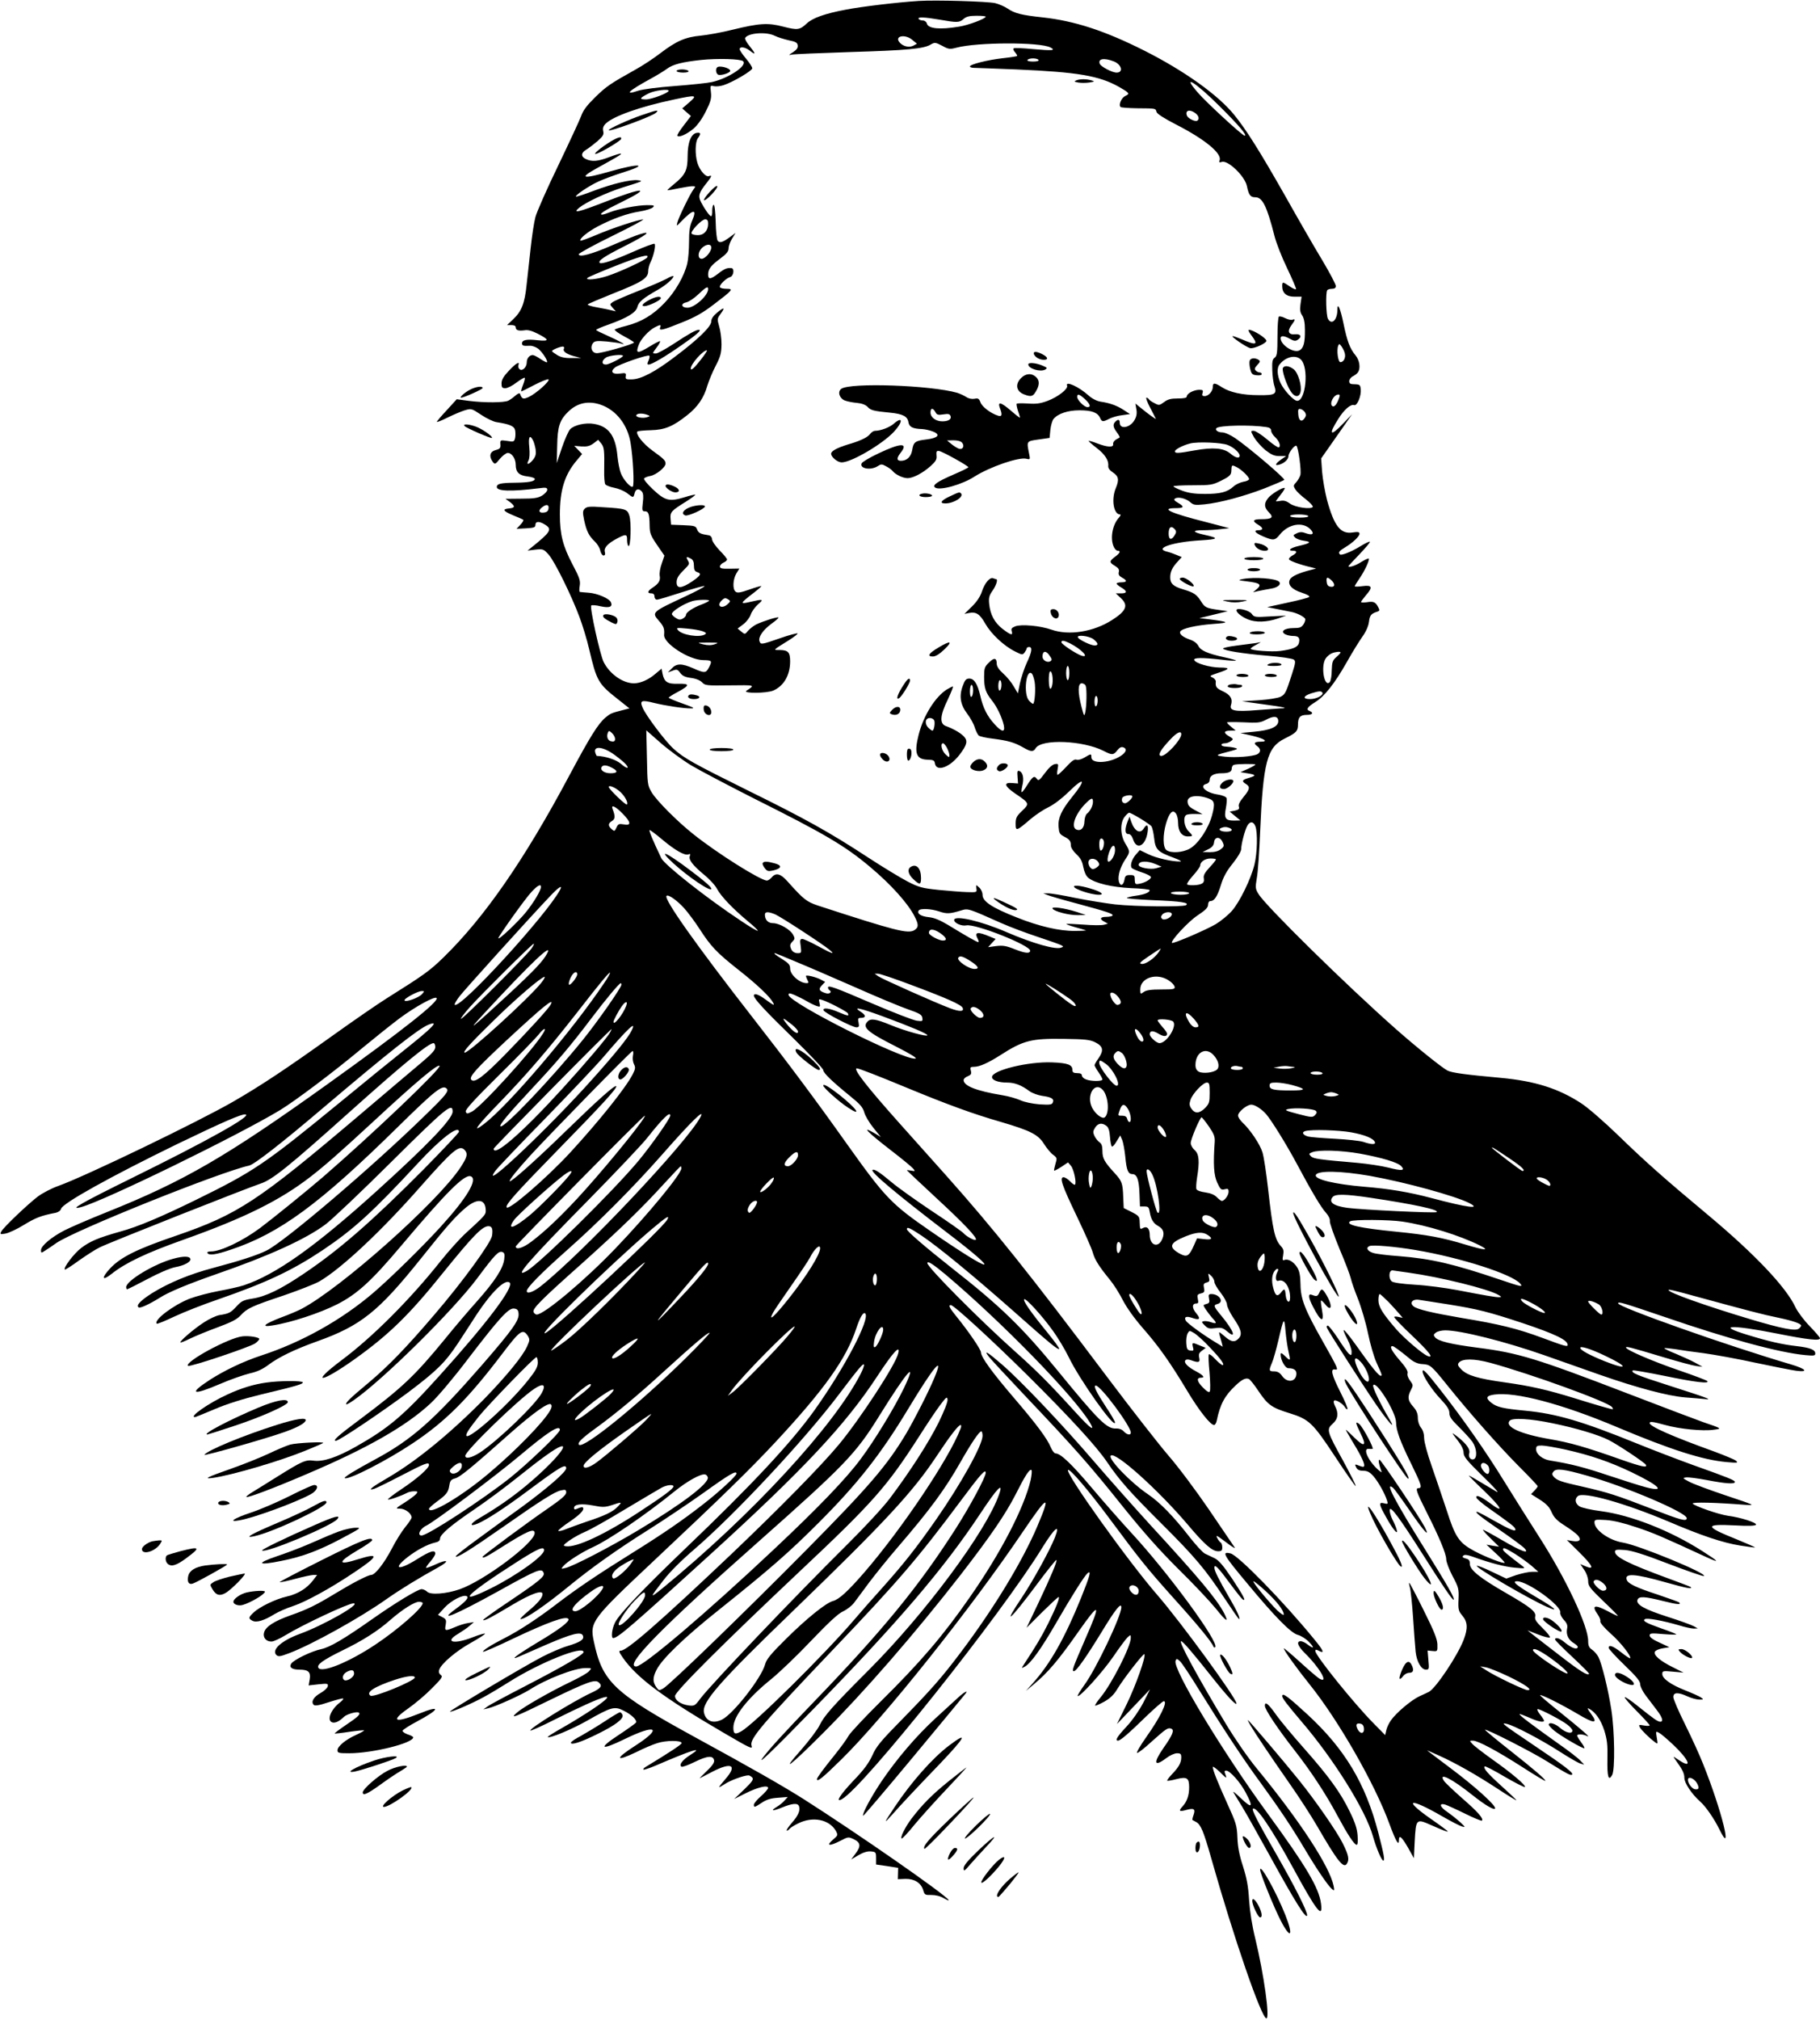  <svg version="1.0" xmlns="http://www.w3.org/2000/svg"
 width="1154pt" height="1280pt" viewBox="0 0 1154 1280"
 preserveAspectRatio="xMidYMid meet"><g transform="translate(0,1280) scale(0.1,-0.1)"
fill="#000000" stroke="none">
<path d="M5825 12794 c-129 -8 -365 -36 -461 -55 -134 -25 -212 -53 -249 -88
-44 -41 -58 -43 -148 -20 -99 26 -152 22 -325 -20 -68 -17 -158 -33 -200 -37
-96 -9 -154 -34 -256 -112 -43 -33 -113 -79 -155 -102 -163 -91 -186 -107
-256 -175 -53 -52 -77 -83 -90 -120 -10 -27 -76 -169 -146 -315 -71 -146 -135
-292 -144 -325 -9 -33 -22 -121 -30 -195 -8 -74 -20 -180 -26 -235 -12 -118
-32 -168 -85 -218 l-39 -37 28 0 c17 0 27 -5 27 -14 0 -19 18 -24 56 -19 20 4
47 -3 82 -21 77 -39 77 -50 1 -42 -70 8 -99 2 -99 -20 0 -15 9 -17 50 -15 14
1 38 -8 53 -19 26 -21 63 -78 55 -86 -2 -2 -21 8 -41 21 -20 14 -42 25 -49 25
-21 0 -38 -21 -38 -46 0 -31 -28 -58 -45 -44 -8 6 -11 18 -8 26 11 28 -15 13
-61 -36 -34 -36 -46 -57 -46 -80 0 -25 4 -30 24 -30 14 0 46 16 71 36 26 19
49 33 52 30 3 -3 -2 -23 -11 -46 -9 -22 -13 -40 -10 -40 3 0 41 19 85 42 43
22 83 38 87 34 10 -11 -78 -89 -124 -111 -37 -17 -44 -15 -57 20 -3 6 -15 0
-28 -11 -13 -12 -34 -27 -46 -33 -26 -13 -151 -14 -252 -1 l-75 10 -62 -68
c-35 -37 -63 -70 -64 -75 0 -4 30 8 68 27 37 18 86 39 109 46 41 12 43 12 103
-28 34 -23 78 -44 98 -47 83 -13 112 -25 118 -50 3 -14 3 -37 0 -51 -6 -24 -9
-25 -51 -18 -43 6 -44 6 -42 -22 2 -23 -3 -29 -30 -36 -37 -10 -44 -39 -19
-74 14 -18 16 -18 46 19 17 20 40 37 50 37 25 0 50 -37 50 -75 0 -47 21 -68
74 -74 26 -3 47 -10 47 -16 0 -16 -39 -23 -128 -24 -90 -1 -113 -7 -113 -27 0
-27 91 -30 268 -8 44 6 52 4 52 -10 0 -9 -15 -25 -32 -36 -27 -16 -51 -20
-133 -20 l-100 -1 28 -20 c35 -27 34 -37 -5 -41 -46 -4 -38 -17 27 -44 31 -12
59 -25 63 -28 3 -3 -5 -18 -19 -32 l-24 -25 60 3 c52 3 60 6 60 23 1 23 26 23
63 -1 44 -28 33 -46 -88 -143 l-25 -20 50 6 c49 5 52 4 85 -33 38 -44 143
-256 195 -396 19 -51 47 -142 61 -203 47 -200 57 -218 182 -316 l73 -58 -43
-11 c-74 -19 -77 -21 -109 -47 -47 -40 -97 -120 -230 -369 -283 -531 -536
-896 -795 -1149 -88 -86 -124 -112 -360 -260 -55 -34 -213 -143 -350 -241
-288 -206 -449 -313 -624 -414 -222 -128 -937 -473 -1110 -535 -41 -14 -100
-45 -130 -67 -64 -49 -217 -194 -232 -222 -9 -17 -7 -19 26 -13 20 3 74 28
119 56 74 45 108 58 201 76 17 4 30 14 33 25 9 35 315 205 738 411 282 136
409 192 432 187 43 -8 -239 -166 -723 -404 -316 -156 -405 -206 -319 -183 149
41 991 452 1260 614 97 59 342 243 525 396 74 61 179 145 232 185 101 75 223
142 236 130 19 -20 -209 -201 -694 -548 -637 -456 -907 -613 -1394 -808 -113
-45 -235 -98 -272 -117 -83 -43 -148 -98 -148 -125 0 -19 1 -20 29 -1 16 10
46 30 68 46 115 80 1039 451 1223 491 32 7 206 142 467 364 421 357 603 500
668 528 76 31 31 -15 -155 -163 -69 -55 -251 -202 -405 -329 -476 -390 -545
-437 -912 -617 -225 -110 -369 -171 -483 -202 -135 -38 -188 -60 -245 -103
-45 -34 -115 -126 -104 -137 3 -2 43 23 89 57 47 33 106 71 131 83 56 29 927
373 1019 404 77 25 175 104 575 462 334 299 493 429 524 429 6 0 11 -11 11
-25 0 -19 -21 -42 -86 -97 -48 -40 -226 -191 -397 -336 -643 -545 -767 -627
-1162 -763 -247 -84 -349 -135 -416 -206 -58 -62 -53 -84 9 -35 88 70 221 133
452 215 391 139 615 250 810 401 89 69 184 152 395 347 272 252 410 368 422
355 15 -14 -425 -433 -742 -707 -105 -90 -320 -264 -395 -320 -110 -82 -250
-149 -311 -149 -18 0 -28 -4 -24 -10 11 -17 54 -11 148 21 310 103 563 289
1063 781 233 229 280 266 306 240 16 -16 -2 -39 -139 -172 -328 -321 -886
-796 -1002 -854 -59 -30 -172 -66 -337 -110 -152 -40 -282 -94 -389 -160 -74
-47 -105 -79 -85 -91 10 -6 68 21 134 62 56 36 177 86 360 150 333 115 567
222 691 315 39 29 226 206 416 395 349 346 389 378 389 319 0 -46 -157 -210
-480 -502 -394 -356 -641 -531 -845 -599 -27 -9 -99 -25 -159 -36 -59 -11
-143 -33 -185 -49 -103 -41 -229 -136 -207 -158 3 -3 54 18 113 46 60 28 182
76 273 107 312 108 472 184 666 313 197 132 316 241 604 551 144 156 260 245
260 199 0 -6 -100 -112 -222 -236 -332 -334 -537 -512 -763 -664 -147 -99
-240 -144 -325 -157 -57 -9 -70 -16 -101 -50 -37 -40 -47 -45 -110 -55 -20 -4
-63 -24 -95 -45 -65 -42 -157 -121 -150 -128 2 -2 30 9 62 25 33 16 111 48
174 71 86 32 122 50 145 75 41 45 70 59 274 127 96 33 198 73 226 89 138 80
392 317 645 605 202 228 242 262 275 229 23 -24 18 -46 -24 -110 -145 -221
-763 -770 -1011 -899 -19 -10 -77 -35 -129 -54 -107 -41 -130 -63 -53 -50 118
18 302 79 412 135 126 65 216 147 403 369 289 343 403 456 442 441 47 -18 -24
-137 -193 -322 -116 -127 -308 -315 -420 -412 -203 -175 -459 -318 -717 -402
-112 -37 -228 -92 -325 -154 -138 -90 -110 -101 67 -25 65 28 149 57 186 66
49 11 83 27 120 55 64 48 167 98 307 148 278 99 389 188 659 525 165 207 219
267 285 323 75 62 126 54 126 -21 0 -24 -6 -31 -134 -148 -32 -30 -101 -106
-152 -170 -193 -243 -433 -483 -629 -629 -202 -152 -132 -146 82 6 220 157
349 283 564 551 187 231 247 293 286 293 23 0 29 -17 23 -60 -6 -44 -187 -293
-366 -501 -180 -211 -293 -327 -418 -432 -118 -98 -148 -128 -140 -136 2 -2
22 9 45 25 184 127 631 568 785 774 114 153 136 175 160 166 13 -5 15 -15 11
-47 -8 -58 -59 -137 -170 -262 -54 -60 -146 -168 -205 -241 -190 -232 -272
-310 -537 -508 -144 -107 -178 -138 -155 -138 20 0 286 179 457 306 182 137
236 190 318 314 34 52 87 133 117 180 95 144 183 229 210 202 28 -28 -145
-257 -445 -589 -228 -253 -323 -333 -532 -451 -119 -67 -206 -96 -266 -88 -52
7 -72 -2 -237 -105 -56 -35 -123 -77 -148 -92 -26 -15 -44 -30 -42 -33 7 -7
172 55 373 141 392 166 641 308 797 454 45 42 143 158 234 278 200 261 258
325 293 321 20 -2 27 -9 29 -31 5 -43 -36 -101 -232 -327 -302 -346 -443 -472
-676 -597 -135 -73 -205 -116 -193 -120 29 -10 269 114 428 220 211 140 354
284 573 573 109 143 127 156 158 110 14 -23 14 -28 -4 -68 -27 -61 -127 -183
-266 -327 -212 -216 -430 -396 -613 -503 -104 -60 -137 -86 -92 -73 13 4 87
40 164 80 160 83 185 93 185 72 0 -21 -75 -87 -174 -153 -47 -31 -86 -61 -86
-65 0 -8 80 20 121 41 10 6 30 10 45 10 23 0 25 -2 13 -17 -8 -9 -41 -34 -74
-55 -59 -37 -59 -38 -28 -38 32 0 73 -31 73 -56 0 -6 -18 -34 -40 -60 -22 -27
-61 -89 -86 -138 -48 -92 -106 -166 -130 -166 -20 0 -115 -49 -224 -115 -125
-76 -180 -103 -288 -141 -104 -37 -159 -72 -168 -110 -8 -31 14 -57 48 -56 12
0 52 18 88 40 108 66 398 202 431 202 55 0 -191 -140 -341 -194 -114 -42 -180
-100 -148 -133 13 -12 23 -11 81 11 144 54 453 226 618 343 87 61 204 133 324
199 79 43 68 58 -15 20 -30 -14 -56 -23 -58 -21 -3 2 9 20 27 40 17 20 31 42
31 50 0 27 -34 16 -115 -35 -116 -73 -160 -66 -63 11 59 46 128 83 176 94 21
4 32 12 32 25 0 26 69 85 220 187 74 50 198 142 275 204 141 113 235 181 268
192 64 23 -59 -117 -218 -248 -93 -77 -186 -141 -299 -207 -56 -33 -62 -55 -8
-33 59 25 177 102 324 212 199 148 238 171 238 139 0 -23 -120 -127 -281 -245
-85 -61 -214 -155 -286 -208 -73 -53 -133 -100 -133 -105 0 -16 95 43 298 185
247 173 330 225 370 233 28 6 32 4 32 -14 0 -15 -31 -42 -112 -98 -125 -85
-418 -302 -418 -309 0 -13 25 0 121 61 163 103 209 123 209 89 0 -62 -321
-302 -476 -356 -84 -29 -185 -37 -206 -15 -9 9 -25 16 -35 16 -23 0 -168 -88
-313 -190 -179 -126 -268 -178 -323 -190 -62 -13 -176 -68 -191 -93 -14 -23 6
-37 52 -37 57 0 73 -15 66 -60 l-7 -40 63 7 c57 6 62 5 58 -13 -2 -10 -22 -29
-45 -42 -44 -24 -63 -56 -44 -75 8 -8 34 -4 97 17 47 15 88 26 90 23 3 -3 -7
-15 -23 -27 -56 -44 -82 -111 -47 -124 18 -7 47 7 74 34 19 19 86 37 96 27 11
-10 -7 -27 -83 -78 -41 -28 -73 -52 -71 -54 2 -1 43 3 93 11 49 7 91 11 93 9
3 -2 -20 -15 -49 -28 -67 -30 -119 -73 -119 -98 0 -17 8 -19 73 -19 149 0 407
64 407 101 0 4 -16 13 -36 19 -19 7 -33 17 -31 23 2 7 43 33 92 59 146 78 153
106 12 49 -155 -62 -184 -48 -70 32 43 30 111 87 151 128 65 65 71 75 57 85
-11 8 -15 20 -10 33 12 38 107 119 201 171 52 29 92 55 89 58 -2 3 -37 -7 -75
-22 -121 -48 -187 -33 -95 21 26 16 59 38 73 51 l27 23 -38 -6 c-21 -3 -58
-15 -83 -26 -62 -26 -66 -25 -58 15 5 30 3 36 -22 49 l-27 14 42 46 c43 46
119 85 141 72 15 -9 -8 -35 -74 -83 -114 -84 4 -34 272 114 250 139 277 150
289 117 9 -22 -26 -51 -225 -185 -90 -60 -162 -112 -159 -114 7 -7 49 15 188
98 116 69 189 95 189 67 0 -23 -28 -56 -91 -109 -33 -28 -55 -50 -48 -50 31 0
155 85 314 215 140 114 302 229 498 352 92 58 249 163 349 234 164 118 208
143 208 121 0 -14 -114 -119 -210 -193 -133 -104 -259 -190 -450 -309 -220
-137 -349 -224 -475 -320 -126 -97 -248 -176 -335 -220 -83 -42 -143 -80 -137
-87 3 -3 90 35 194 85 218 103 334 145 347 123 10 -15 -55 -65 -198 -150 -134
-81 -179 -116 -114 -88 18 8 98 43 176 77 161 69 218 83 228 55 10 -24 -16
-41 -99 -66 -38 -11 -112 -43 -165 -71 -115 -60 -584 -339 -579 -344 6 -7 146
54 216 93 37 20 107 62 156 93 195 124 475 236 475 191 0 -16 -133 -93 -365
-213 -122 -63 -232 -122 -245 -132 l-25 -18 30 7 c46 10 207 83 262 117 107
69 286 138 356 138 40 0 40 0 22 -20 -10 -12 -62 -41 -114 -66 -130 -62 -303
-161 -343 -196 -49 -43 -19 -32 214 82 231 112 280 129 303 110 28 -23 16 -39
-50 -69 -106 -49 -393 -226 -382 -237 3 -3 72 28 153 69 324 162 424 190 247
70 -49 -33 -134 -86 -191 -118 -56 -32 -101 -59 -99 -62 11 -11 152 48 251
104 149 85 172 92 228 64 52 -25 90 -62 80 -77 -4 -6 -54 -42 -112 -80 -131
-86 -111 -98 39 -25 202 99 246 73 69 -41 -132 -85 -128 -105 8 -40 43 22 102
47 131 56 54 18 152 19 155 1 2 -8 -69 -55 -232 -154 -8 -5 -13 -12 -10 -15 3
-2 37 9 75 25 235 101 312 125 223 69 -51 -32 -75 -64 -57 -75 5 -4 43 10 84
30 81 40 118 42 123 9 2 -14 -13 -35 -48 -68 -28 -27 -48 -47 -43 -44 4 2 41
20 80 41 122 63 160 42 83 -46 -22 -25 -40 -48 -40 -51 0 -3 16 6 36 19 34 23
121 55 150 55 6 0 17 -7 24 -14 9 -12 0 -26 -52 -76 l-63 -60 70 35 c77 39
145 56 145 35 0 -7 -20 -30 -45 -52 -25 -22 -45 -46 -45 -54 0 -19 4 -18 51
13 30 20 57 28 102 31 l62 5 -20 -22 c-11 -13 -32 -30 -47 -39 -47 -28 -31
-31 30 -6 66 27 100 30 108 9 10 -26 -4 -60 -47 -108 -22 -26 -36 -47 -30 -47
5 0 13 5 16 10 4 6 28 22 55 35 93 47 198 26 240 -47 14 -27 14 -28 -20 -57
-45 -39 -20 -41 50 -5 48 25 50 25 84 9 44 -21 46 -45 9 -93 l-26 -35 46 27
c31 18 57 26 79 24 31 -3 33 -5 33 -43 l0 -40 70 -10 70 -11 -1 -36 -1 -36 48
2 c57 1 99 -25 113 -72 8 -29 12 -31 52 -30 27 0 56 -7 79 -21 20 -11 33 -17
30 -11 -22 36 -578 422 -917 638 -134 85 -338 201 -688 392 -518 283 -591 351
-645 610 -26 123 -14 139 380 509 428 402 610 579 773 754 310 333 448 527
511 718 24 72 45 108 57 96 33 -33 -130 -344 -320 -611 -147 -206 -395 -472
-821 -879 -270 -259 -418 -414 -445 -468 -20 -39 -27 -99 -12 -99 29 0 116 75
617 531 590 537 857 822 1058 1129 102 155 148 204 132 143 -17 -72 -243 -417
-377 -578 -113 -136 -381 -408 -688 -700 -446 -423 -655 -605 -694 -605 -14 0
-12 -8 13 -44 88 -127 255 -252 644 -479 168 -98 181 -104 172 -78 -13 42 68
137 520 611 413 433 533 573 807 940 125 168 158 205 158 177 0 -27 -99 -211
-189 -352 -236 -369 -464 -647 -906 -1105 -176 -183 -272 -287 -315 -344 -49
-64 53 33 318 305 533 546 824 886 1052 1229 115 174 155 215 124 128 -82
-233 -465 -749 -823 -1108 -234 -234 -284 -291 -314 -352 -14 -29 -68 -100
-118 -157 -136 -153 -69 -102 136 103 267 267 585 633 877 1008 188 243 281
379 345 503 63 125 91 168 103 160 4 -3 2 -31 -5 -64 -42 -177 -190 -463 -387
-744 -168 -242 -312 -410 -562 -657 -103 -102 -196 -201 -206 -220 -10 -19
-49 -73 -87 -120 -76 -94 -113 -145 -113 -154 0 -21 37 9 152 122 273 267 827
962 1156 1449 157 232 178 240 90 33 -94 -222 -275 -520 -482 -795 -123 -164
-193 -243 -377 -431 -135 -137 -163 -171 -188 -228 -23 -49 -53 -91 -121 -161
-84 -89 -116 -140 -72 -116 137 75 1008 1166 1271 1594 78 126 116 157 80 65
-31 -79 -136 -270 -207 -377 -132 -196 -79 -151 90 76 67 90 124 161 126 158
7 -7 -34 -104 -115 -275 l-74 -155 98 98 c54 53 101 97 105 97 11 0 -16 -67
-67 -170 -41 -82 -74 -137 -154 -259 -15 -23 -15 -24 7 -12 37 20 104 113 197
274 100 173 181 301 201 318 25 21 16 -14 -42 -158 -103 -254 -195 -417 -307
-541 l-42 -47 50 42 c89 74 155 151 284 335 136 193 144 183 42 -49 -78 -180
-87 -203 -72 -203 16 0 79 90 174 245 89 147 127 194 127 160 0 -55 -161 -393
-235 -493 -25 -35 -44 -66 -42 -69 12 -11 158 151 225 248 40 59 82 115 92
124 19 17 20 17 20 -4 0 -54 -120 -290 -191 -376 -22 -26 -37 -50 -35 -53 3
-2 29 9 58 25 38 22 61 44 83 81 36 60 164 226 171 220 12 -12 -54 -197 -110
-313 l-64 -130 105 110 105 110 -43 -85 c-27 -51 -68 -110 -106 -151 -59 -63
-75 -89 -54 -89 15 0 67 45 177 152 56 54 107 98 113 98 28 0 -23 -104 -112
-229 -37 -53 -63 -97 -57 -99 5 -2 46 29 90 70 93 83 105 92 126 84 22 -8 10
-39 -47 -120 -69 -99 -62 -126 17 -66 21 16 51 30 67 30 22 0 27 -4 27 -26 0
-34 -15 -61 -58 -106 -20 -21 -34 -40 -31 -42 2 -2 28 2 58 10 67 17 81 8 81
-52 0 -51 -14 -91 -42 -121 -27 -29 -21 -35 25 -22 48 13 58 6 45 -32 -6 -16
-9 -31 -7 -32 2 -1 13 -7 24 -13 29 -16 47 -60 95 -229 143 -506 319 -1015
350 -1015 23 0 -16 280 -71 507 -20 80 -34 171 -39 243 -5 88 -15 139 -39 215
-23 70 -33 123 -35 181 -3 76 -8 92 -65 217 -62 137 -91 210 -91 230 0 6 21
-9 46 -33 40 -40 44 -42 35 -17 -9 22 -8 27 4 27 23 0 89 -73 123 -138 51 -95
42 -106 -30 -37 -34 33 -55 49 -46 35 8 -14 34 -55 56 -92 22 -36 102 -178
177 -314 155 -282 227 -397 233 -372 4 21 -74 177 -198 393 -116 202 -153 275
-146 283 20 20 116 -121 252 -369 152 -280 194 -333 180 -231 -13 99 -94 236
-336 567 -292 400 -606 920 -586 971 6 15 8 15 27 -2 12 -10 67 -93 123 -184
156 -251 284 -445 389 -587 119 -164 196 -278 282 -423 75 -126 146 -230 171
-251 15 -12 16 -10 10 21 -26 124 -213 410 -485 741 -57 69 -138 186 -198 285
-182 303 -302 524 -284 524 11 0 73 -72 198 -230 92 -116 153 -182 153 -164 0
32 -354 517 -501 686 -187 215 -586 774 -567 793 11 11 133 -133 263 -308 197
-265 237 -315 410 -508 150 -166 238 -274 248 -301 2 -7 8 -10 12 -6 29 27
-297 471 -530 723 -61 66 -173 193 -249 283 -131 155 -201 222 -233 222 -8 0
-21 17 -30 38 -23 56 -90 146 -234 314 -138 161 -209 259 -209 288 0 18 -77
131 -155 227 -44 54 -54 73 -36 73 19 0 264 -225 487 -446 271 -269 438 -451
505 -551 78 -114 141 -186 344 -388 213 -212 280 -292 402 -477 47 -71 87
-128 89 -128 11 0 -11 50 -61 135 -69 119 -95 171 -95 191 0 26 24 2 101 -103
37 -50 72 -94 78 -98 25 -15 7 20 -65 129 -58 86 -86 119 -113 132 -20 9 -47
23 -61 29 -14 7 -58 55 -98 106 -101 130 -186 217 -260 268 -112 75 -259 228
-239 247 28 28 298 -214 487 -436 108 -128 156 -170 194 -170 21 0 26 5 26 24
0 14 -4 28 -10 31 -5 3 -15 15 -21 27 -13 24 -5 20 51 -22 19 -15 42 -31 50
-35 13 -8 13 -7 0 12 -8 12 -79 116 -157 231 -78 114 -192 267 -254 338 -61
71 -233 291 -382 489 -496 660 -730 952 -1026 1284 -86 96 -219 245 -295 330
-211 236 -300 351 -273 351 13 0 141 -50 317 -123 254 -105 420 -166 598 -217
187 -55 236 -80 273 -141 17 -26 42 -57 57 -67 25 -19 25 -22 14 -58 -6 -21
-10 -40 -8 -42 2 -2 23 9 46 24 l42 28 19 -22 c18 -23 36 -108 25 -119 -3 -3
-17 6 -30 20 -14 15 -33 27 -42 27 -28 0 -11 -50 85 -250 49 -102 94 -204 100
-227 12 -44 39 -88 108 -172 25 -30 62 -89 83 -131 24 -46 72 -114 128 -178
99 -113 171 -214 283 -401 73 -121 144 -211 167 -211 6 0 14 12 17 28 21 103
51 159 120 223 39 37 63 49 83 41 7 -2 36 -38 63 -79 58 -86 84 -104 195 -138
125 -39 147 -60 290 -276 69 -105 128 -189 130 -186 3 3 -33 74 -79 159 -104
188 -108 200 -67 236 34 30 39 66 15 112 -9 18 -11 31 -5 35 11 7 57 -21 69
-44 5 -9 12 -13 15 -10 3 3 -16 50 -44 105 -56 111 -66 151 -36 146 25 -5 22
3 -74 173 -116 204 -143 273 -144 365 -1 55 -6 84 -20 107 -22 37 -58 58 -81
49 -13 -5 -15 0 -9 30 5 28 2 40 -14 57 -39 42 -52 100 -82 367 -11 96 -26
198 -35 227 -15 51 -78 145 -129 192 -14 14 -26 32 -26 42 0 23 56 69 84 69
23 0 67 -29 94 -60 35 -41 127 -189 192 -310 95 -178 157 -283 189 -317 15
-17 25 -38 23 -50 -2 -12 26 -91 61 -176 36 -84 68 -169 72 -188 4 -19 24 -77
45 -129 21 -53 50 -151 64 -219 14 -68 38 -152 55 -188 17 -36 31 -69 31 -74
0 -27 -42 19 -126 137 -115 162 -141 186 -89 84 14 -27 25 -61 25 -76 0 -23
-2 -25 -17 -13 -9 8 -40 51 -69 97 -30 45 -59 82 -65 82 -6 0 -9 -6 -6 -13 8
-22 235 -375 313 -488 77 -111 129 -169 85 -94 -60 101 -111 207 -104 217 19
32 144 -171 145 -235 0 -50 26 -121 95 -261 66 -135 73 -156 47 -156 -21 0
-14 -22 53 -155 80 -158 123 -262 123 -296 0 -16 18 -64 40 -106 38 -71 41
-81 38 -148 -3 -65 0 -74 25 -104 33 -39 35 -80 8 -151 -39 -102 -177 -308
-221 -331 -8 -4 -35 -17 -60 -28 -50 -23 -147 -104 -181 -153 -12 -17 -25 -44
-29 -62 l-7 -31 -74 75 c-123 124 -369 429 -369 458 0 10 5 10 21 2 40 -22 32
0 -27 71 -192 236 -482 533 -531 545 -60 15 -47 -8 107 -192 175 -211 275
-312 319 -324 20 -5 52 -25 71 -45 37 -38 31 -47 -10 -15 -14 11 -33 20 -42
20 -30 0 -20 -30 24 -74 93 -90 155 -196 97 -165 -12 6 -68 54 -125 106 -57
52 -104 91 -104 88 0 -13 82 -127 164 -229 181 -225 412 -627 506 -884 40
-109 60 -143 60 -104 0 38 17 24 57 -45 l38 -68 5 105 c8 146 9 147 106 104
77 -34 104 -44 104 -39 0 2 -49 39 -110 81 -177 124 -133 134 72 16 57 -33
114 -62 128 -66 23 -7 22 -4 -10 26 -20 18 -57 48 -83 66 -48 32 -55 58 -14
47 12 -4 68 -29 125 -57 56 -28 105 -48 108 -45 13 12 -26 56 -125 142 -55 49
-108 98 -116 111 -37 57 51 13 181 -91 83 -66 144 -101 144 -83 0 22 -132 141
-282 253 -79 59 -145 110 -148 112 -3 3 31 -12 75 -32 104 -47 232 -119 374
-212 62 -41 115 -73 116 -71 1 2 -40 41 -92 88 -92 83 -120 116 -109 127 3 3
60 -26 127 -66 67 -39 125 -68 128 -65 9 9 -82 87 -204 173 -60 43 -119 88
-129 100 -19 21 -19 21 3 21 32 0 152 -64 316 -169 77 -50 141 -88 143 -86 6
6 -70 72 -229 197 -86 68 -155 125 -153 127 7 7 297 -140 394 -201 130 -81
150 -91 158 -83 11 10 -49 56 -243 186 -203 137 -213 145 -170 135 49 -12 215
-99 332 -174 59 -38 119 -73 133 -77 l25 -7 -24 25 c-12 14 -75 63 -140 108
-172 122 -251 182 -246 187 2 2 29 -8 61 -22 54 -25 94 -33 94 -19 0 3 -11 21
-26 40 -14 18 -20 33 -14 33 17 0 151 -70 187 -98 18 -13 33 -31 33 -38 0 -24
-41 -15 -77 16 -32 29 -73 40 -73 21 0 -5 16 -22 35 -38 40 -33 184 -117 191
-111 2 3 -7 20 -21 38 -14 19 -25 38 -25 42 0 11 38 10 63 -3 29 -14 -33 40
-180 158 -67 54 -120 99 -118 101 6 7 137 -59 237 -118 107 -64 133 -64 87 -1
-24 32 -27 41 -13 33 41 -22 74 -70 96 -137 18 -58 22 -90 20 -182 -2 -114 7
-142 30 -101 19 33 16 277 -5 413 -20 129 -60 292 -82 335 -8 16 -27 37 -40
46 -19 13 -25 25 -25 55 0 96 -140 394 -310 659 -62 96 -162 256 -223 354
-115 187 -262 397 -403 577 -91 116 -114 140 -114 118 0 -26 58 -115 114 -174
42 -45 56 -67 56 -89 0 -24 14 -43 62 -90 33 -33 72 -75 85 -94 27 -41 31
-100 7 -109 -19 -7 -36 15 -28 39 7 23 -17 57 -66 97 -22 18 -40 30 -40 28 0
-2 16 -24 35 -48 22 -28 35 -55 35 -74 0 -25 19 -49 122 -150 70 -67 108 -110
88 -98 -19 11 -66 39 -104 62 -37 22 -70 41 -73 41 -2 0 41 -44 98 -98 112
-107 130 -148 35 -76 -59 43 -92 56 -84 32 3 -7 38 -37 79 -66 139 -98 163
-117 167 -131 7 -21 -31 -6 -139 55 -52 30 -99 54 -103 54 -18 0 14 -26 143
-115 77 -53 147 -105 157 -116 36 -40 -20 -20 -141 51 -65 38 -120 68 -122 66
-2 -2 20 -27 49 -55 l53 -52 -40 6 -40 7 58 -54 c32 -29 57 -56 57 -60 0 -11
-120 35 -191 73 -98 53 -121 86 -177 261 -28 84 -71 212 -96 283 -26 74 -46
148 -46 171 0 26 -7 51 -20 67 -12 15 -20 40 -20 62 0 27 -8 47 -30 72 -34 38
-37 61 -14 105 15 29 15 32 -6 60 -12 16 -19 36 -15 47 3 12 -12 38 -50 81
-51 59 -67 90 -46 90 8 0 43 -25 115 -84 24 -19 49 -29 75 -30 49 -3 56 -8
155 -131 143 -178 328 -387 453 -513 68 -68 123 -126 123 -130 0 -3 -9 -16
-21 -28 l-21 -22 57 -36 c42 -27 60 -47 74 -80 15 -33 33 -52 82 -83 35 -22
72 -50 82 -61 27 -29 13 -45 -32 -37 l-36 6 77 -76 c87 -86 101 -115 43 -91
l-35 15 25 -37 c15 -22 25 -51 25 -71 0 -31 11 -45 97 -128 54 -51 95 -93 91
-93 -3 0 -32 13 -63 30 -85 45 -106 38 -64 -21 11 -16 19 -36 16 -43 -3 -8 24
-40 65 -77 64 -56 134 -146 124 -157 -3 -2 -28 15 -56 37 -52 41 -80 51 -80
29 0 -7 45 -56 100 -109 76 -73 100 -102 100 -122 0 -14 16 -46 35 -71 19 -25
51 -67 70 -92 36 -47 44 -74 22 -74 -16 0 -41 18 -141 98 -43 35 -81 61 -84
57 -3 -3 31 -43 76 -88 45 -45 82 -86 82 -90 0 -4 -16 -5 -36 -1 -33 6 -35 5
-26 -12 10 -18 58 -66 96 -94 18 -14 18 -12 11 29 -7 42 -6 42 14 31 12 -6 52
-40 89 -75 102 -96 126 -157 40 -100 -42 28 -42 28 -25 4 45 -62 57 -86 57
-116 0 -31 47 -102 99 -148 36 -31 90 -110 122 -175 91 -188 17 115 -101 409
-22 57 -74 170 -115 253 -41 82 -75 161 -75 174 0 31 30 32 91 4 24 -11 57
-20 74 -20 28 0 28 1 10 14 -11 7 -55 27 -98 44 -92 36 -147 75 -147 104 0 20
4 21 68 15 l67 -6 -70 35 c-78 39 -121 75 -112 97 3 8 25 18 49 22 l43 7 -62
29 c-41 18 -63 34 -63 45 0 15 10 16 88 9 48 -4 84 -4 81 -1 -3 3 -45 20 -95
37 -98 35 -122 48 -104 59 14 9 115 -10 215 -39 38 -12 81 -21 95 -21 l25 1
-25 14 c-14 8 -89 35 -167 60 -147 47 -202 78 -190 108 9 23 44 21 161 -8 91
-23 119 -25 103 -9 -3 3 -64 25 -135 49 -135 44 -188 69 -197 93 -17 45 50 41
254 -17 124 -35 167 -43 150 -27 -2 2 -67 27 -144 55 -250 92 -335 135 -335
168 0 13 9 15 63 11 45 -4 119 -27 275 -87 118 -45 219 -80 225 -78 34 12
-413 196 -513 212 -87 14 -180 80 -180 128 0 18 5 19 73 15 47 -3 113 -19 193
-46 109 -36 166 -61 439 -187 94 -43 89 -34 -21 36 -203 130 -453 228 -642
253 -63 8 -124 22 -138 31 -27 18 -31 47 -9 65 35 29 298 -45 575 -162 211
-90 343 -134 455 -152 50 -8 91 -13 93 -12 1 2 -51 25 -115 51 -207 83 -209
99 -12 89 87 -5 128 -3 133 4 8 13 -99 47 -178 57 -58 8 -213 62 -223 77 -6
11 147 7 337 -8 62 -4 55 -1 -125 59 -104 35 -210 74 -235 88 -42 22 -43 24
-19 27 15 2 75 -6 133 -17 114 -22 176 -27 176 -12 0 11 -34 25 -261 106 -97
35 -259 97 -360 138 -347 141 -510 189 -709 208 -138 13 -179 22 -214 50 -38
30 -33 45 19 52 134 19 431 -60 775 -205 342 -144 547 -210 700 -223 67 -6 73
-5 57 9 -10 8 -71 33 -135 57 -264 95 -412 160 -412 181 0 12 18 10 99 -12 89
-25 238 -40 306 -30 55 7 56 7 -65 48 -47 17 -260 97 -475 180 -583 224 -697
259 -956 292 -170 22 -249 41 -270 66 -11 14 -10 18 6 30 10 8 37 14 59 14 98
0 377 -70 626 -157 85 -30 245 -86 355 -125 238 -83 430 -134 540 -143 44 -3
98 -8 120 -10 60 -7 30 4 -222 85 -204 65 -244 82 -230 96 3 3 94 -13 203 -35
192 -40 288 -51 269 -32 -6 5 -84 35 -175 66 -167 57 -340 131 -340 146 0 9
23 3 240 -62 90 -27 182 -52 205 -55 l40 -5 -45 25 c-25 14 -80 39 -123 57
-43 17 -76 33 -74 36 3 2 33 -1 68 -6 35 -6 117 -18 183 -26 65 -9 211 -35
325 -60 113 -24 230 -47 259 -51 83 -11 64 12 -35 41 -405 119 -1093 363
-1093 386 0 13 26 5 300 -88 398 -137 724 -225 887 -240 54 -5 63 -4 63 10 0
24 -32 37 -118 47 -90 10 -178 30 -314 72 -201 61 -101 65 187 8 201 -40 275
-48 275 -30 0 5 -30 40 -66 77 -36 37 -76 91 -89 118 -59 128 -259 339 -560
590 -271 226 -394 335 -565 501 -90 87 -189 173 -233 202 -145 95 -295 142
-512 162 -221 20 -309 32 -337 46 -36 19 -199 150 -328 264 -317 280 -822 777
-869 853 -22 35 -22 42 -12 103 7 36 16 168 21 292 19 444 44 537 156 592 73
36 84 47 84 89 0 46 14 61 57 61 34 0 44 13 18 24 -26 9 -17 25 33 56 60 37
123 116 202 255 34 61 79 133 98 160 23 32 38 66 42 94 5 42 14 53 53 65 15 5
16 9 6 28 -17 33 -30 39 -71 32 -21 -3 -38 -3 -38 1 0 4 14 23 30 42 46 52 41
67 -20 59 -27 -4 -50 -4 -50 -1 0 4 14 26 31 51 30 44 59 104 59 123 0 6 -21
-3 -47 -19 -38 -25 -83 -39 -83 -27 0 1 32 35 71 76 38 40 68 75 65 78 -3 3
-29 -9 -58 -27 -58 -36 -123 -62 -132 -53 -12 12 -5 22 32 44 50 30 92 70 92
87 0 11 -9 13 -43 8 -77 -12 -117 39 -163 206 -13 51 -27 131 -31 178 l-6 85
54 77 c30 43 74 106 98 140 l44 63 -55 -57 c-83 -88 -98 -75 -32 28 36 58 79
95 100 87 19 -7 46 58 42 100 -3 28 -6 31 -38 32 -28 0 -35 4 -35 20 0 11 11
25 24 31 13 7 28 18 32 26 17 26 9 76 -16 106 -35 42 -53 88 -76 200 -20 97
-39 141 -39 90 0 -66 -37 -101 -60 -58 -12 22 -15 163 -5 180 3 6 17 10 31 10
17 0 24 6 24 18 0 10 -39 84 -86 163 -48 79 -154 263 -236 409 -159 280 -247
420 -323 513 -102 126 -319 280 -569 406 -250 126 -443 189 -647 211 -130 14
-175 25 -219 55 -19 13 -55 29 -80 35 -46 11 -376 21 -485 14z m425 -100 c0
-12 -110 -54 -170 -63 -121 -20 -195 -13 -203 20 -3 11 -14 19 -25 19 -12 0
-24 5 -27 10 -9 14 36 12 135 -5 110 -19 122 -19 150 5 17 15 37 20 82 20 32
0 58 -2 58 -6z m-1337 -121 c18 -9 57 -21 87 -28 45 -9 56 -15 58 -33 2 -15
-6 -27 -30 -43 -29 -18 -30 -20 -8 -15 14 3 178 10 365 16 368 11 471 21 515
47 27 16 31 15 74 -7 41 -23 49 -23 91 -12 132 35 531 36 596 1 36 -19 11 -21
-112 -10 -61 6 -116 8 -121 5 -5 -3 -2 -15 8 -25 9 -11 15 -21 13 -24 -3 -2
-44 -9 -92 -14 -97 -11 -207 -39 -207 -52 0 -5 12 -9 27 -9 15 0 136 -5 268
-10 390 -17 525 -40 651 -111 66 -38 70 -43 39 -57 -24 -11 -44 -56 -30 -70 4
-4 50 -7 103 -8 122 -1 119 0 125 -23 3 -12 48 -41 124 -80 182 -93 293 -184
276 -227 -5 -13 -2 -15 14 -10 39 13 145 -89 159 -152 12 -58 22 -72 54 -72
45 0 73 -57 121 -245 11 -44 47 -136 80 -204 33 -69 58 -128 57 -133 -2 -4
-20 3 -40 17 -45 31 -48 31 -48 2 0 -44 27 -67 77 -67 l46 0 -7 -48 c-5 -36
-2 -53 11 -71 11 -17 17 -46 17 -90 1 -81 -8 -117 -34 -131 -37 -20 -120 34
-120 77 0 18 23 16 59 -4 24 -14 35 -15 48 -7 30 19 22 39 -15 36 -42 -5 -52
19 -23 58 25 34 26 41 6 34 -8 -3 -28 1 -46 10 -17 9 -35 13 -40 10 -5 -3 -9
-60 -9 -126 0 -103 -3 -123 -17 -134 -15 -10 -18 -26 -16 -79 1 -37 7 -83 14
-102 16 -51 4 -58 -99 -57 -104 0 -184 18 -234 50 -46 30 -58 30 -58 2 0 -27
-27 -58 -52 -58 -15 0 -18 5 -13 20 5 17 2 20 -22 20 -35 -1 -78 -24 -78 -42
0 -9 -16 -13 -57 -13 -43 0 -64 -5 -87 -23 -29 -21 -33 -22 -60 -7 -17 8 -33
19 -36 25 -3 5 -10 10 -16 10 -5 0 5 -28 23 -62 18 -35 35 -67 37 -72 2 -4
-27 15 -64 44 l-66 53 6 -35 c5 -24 2 -46 -10 -67 -26 -51 -95 -65 -95 -20 0
22 -11 24 -28 7 -17 -17 -15 -35 10 -68 12 -16 20 -31 17 -32 -2 -2 -13 -8
-24 -14 -11 -7 -19 -19 -17 -28 4 -22 -35 -21 -100 4 -28 11 -53 18 -55 16 -2
-2 21 -22 51 -45 54 -42 77 -79 73 -115 -1 -13 10 -27 30 -40 36 -24 40 -46
18 -99 -30 -71 -14 -167 27 -167 7 0 2 -10 -9 -22 -40 -45 -55 -131 -31 -183
6 -14 17 -25 25 -25 21 0 15 -15 -17 -38 -37 -28 -38 -36 0 -58 22 -14 28 -23
24 -39 -4 -15 2 -25 20 -35 35 -18 33 -30 -4 -30 -16 0 -30 -4 -30 -8 0 -4 14
-16 30 -25 39 -23 38 -37 -2 -37 l-33 0 33 -31 c48 -45 33 -81 -57 -138 -117
-75 -273 -100 -384 -61 -71 25 -192 36 -230 21 -22 -9 -27 -15 -22 -31 9 -29
-6 -25 -57 14 -52 40 -79 91 -86 159 -4 39 0 54 22 85 23 33 35 72 22 72 -2 0
-11 3 -19 6 -21 8 -54 -31 -72 -87 -10 -30 -33 -64 -63 -93 l-47 -46 31 6 c44
8 67 -7 102 -69 36 -63 116 -139 186 -174 47 -24 50 -24 63 -7 7 10 13 21 13
26 0 4 7 8 15 8 23 0 18 -31 -15 -101 -16 -35 -35 -93 -43 -129 l-13 -64 -26
44 c-14 25 -44 62 -67 82 -27 24 -41 45 -41 62 0 38 -17 41 -50 7 -27 -26 -30
-36 -30 -90 0 -70 9 -99 49 -149 33 -41 65 -109 76 -159 9 -46 -13 -43 -58 7
-47 51 -74 104 -91 180 -18 77 -39 110 -70 110 -20 0 -28 -9 -41 -45 -25 -65
-16 -120 28 -178 20 -26 42 -66 48 -88 7 -21 18 -44 25 -50 7 -6 48 -15 91
-20 93 -12 134 -23 190 -55 50 -29 65 -30 80 -5 37 60 300 49 430 -17 54 -28
63 -28 88 4 14 18 26 23 38 18 28 -10 16 -36 -28 -61 -73 -41 -175 -42 -175
-2 0 24 -1 24 -43 -1 -20 -12 -42 -18 -51 -14 -13 5 -31 -8 -65 -45 -26 -28
-51 -51 -55 -51 -4 0 -4 16 0 36 6 33 5 36 -17 32 -15 -2 -39 -23 -63 -56 -36
-48 -41 -52 -52 -37 -16 22 -26 15 -61 -40 -15 -25 -31 -45 -34 -45 -4 0 -2
18 3 40 12 46 5 85 -18 94 -13 5 -15 -1 -12 -37 l3 -42 -37 3 c-57 5 -49 -20
20 -67 90 -61 91 -63 43 -109 -35 -33 -41 -45 -41 -81 0 -50 4 -49 95 29 33
28 85 62 115 76 33 16 83 54 127 97 102 100 112 78 18 -37 -64 -80 -87 -129
-83 -184 3 -40 7 -48 33 -62 37 -19 45 -29 45 -58 0 -13 15 -36 35 -55 26 -24
37 -44 44 -82 6 -31 18 -56 31 -67 43 -35 149 -60 273 -66 64 -2 117 -8 117
-13 0 -14 -34 -28 -88 -35 -29 -4 -54 -10 -57 -14 -2 -4 71 -10 163 -14 180
-7 237 -16 212 -32 -20 -12 -319 -9 -450 5 -58 7 -171 25 -251 41 -80 17 -159
30 -175 29 l-29 0 25 -10 c14 -6 99 -31 190 -55 196 -53 231 -65 224 -76 -3
-4 -21 -8 -40 -8 -39 0 -44 -14 -11 -31 l22 -12 -25 -7 c-14 -4 -73 -4 -130 1
-57 4 -106 6 -108 4 -2 -2 22 -11 54 -20 33 -9 64 -18 69 -20 6 -2 -27 -4 -71
-4 -96 -1 -226 29 -366 85 -160 63 -218 102 -218 144 0 15 -9 35 -21 46 -21
19 -21 19 -18 -6 4 -25 3 -25 -61 -23 -36 1 -117 8 -180 14 -103 11 -123 16
-195 53 -44 23 -157 91 -250 152 -243 159 -397 245 -765 426 -341 169 -403
203 -470 264 -51 46 -175 211 -195 259 -20 46 -8 51 71 31 74 -18 192 -36 236
-35 27 0 16 6 -54 31 -49 17 -88 34 -88 37 0 3 26 20 57 36 78 42 79 54 4 52
-69 -2 -89 11 -100 64 l-6 32 -37 -31 c-43 -38 -96 -62 -138 -62 -70 0 -153
58 -192 134 -23 45 -90 348 -79 359 4 4 31 2 59 -5 56 -12 78 -4 66 25 -9 24
-86 57 -141 61 -26 2 -51 4 -56 5 -4 0 -5 18 -1 39 5 32 -1 51 -45 134 -62
117 -81 192 -81 318 0 153 30 251 105 340 l36 43 -25 26 -25 26 46 -4 c35 -2
52 2 76 19 l30 23 19 -23 c19 -23 21 -44 19 -170 -1 -41 2 -81 7 -89 5 -7 31
-17 57 -22 27 -5 63 -20 81 -34 40 -31 40 -31 48 0 7 28 27 32 46 10 9 -11 11
-32 6 -70 -6 -50 -4 -55 13 -55 23 0 29 -17 30 -89 1 -54 5 -64 65 -150 l29
-42 -17 -50 c-10 -27 -16 -62 -13 -77 6 -31 -6 -50 -45 -76 -33 -21 -36 -36
-8 -36 13 0 20 -7 20 -20 0 -11 7 -20 16 -20 8 0 78 21 155 46 78 25 143 43
146 40 4 -3 -52 -33 -123 -66 -212 -99 -213 -100 -166 -154 31 -35 36 -50 33
-88 -6 -54 157 -160 248 -161 56 -1 58 -4 36 -47 -19 -36 -27 -37 -99 -5 -73
32 -106 32 -137 -1 l-24 -25 30 11 c26 10 31 9 48 -14 14 -19 31 -27 69 -32
31 -4 57 -15 70 -28 18 -20 28 -21 176 -19 162 2 162 3 105 -34 -27 -18 128
-17 170 1 67 29 107 98 107 185 0 57 -12 71 -64 72 -46 0 -50 -4 56 62 33 21
58 40 55 43 -3 3 -53 -10 -110 -30 -119 -41 -123 -42 -131 -20 -10 26 22 72
75 111 27 19 48 38 45 40 -6 6 -97 -23 -141 -44 -16 -8 -39 -26 -51 -39 -20
-25 -21 -25 -44 -6 l-23 19 36 27 c20 15 41 43 47 61 6 19 27 48 46 65 39 34
34 35 -49 16 -67 -16 -66 -10 19 55 30 23 53 43 51 45 -2 2 -36 -8 -76 -22
-57 -20 -76 -23 -87 -13 -20 16 -17 78 5 115 l19 31 -62 -1 c-48 -1 -61 2 -61
14 0 8 10 19 23 25 12 5 22 14 22 20 0 5 -21 31 -47 57 -25 26 -47 57 -48 70
-1 14 -9 24 -21 26 -52 8 -65 14 -74 37 -8 22 -15 24 -87 27 l-78 3 -3 37 c-4
43 4 51 97 109 35 22 62 42 59 44 -2 2 -34 -5 -71 -17 -93 -28 -120 -21 -197
51 -34 32 -60 63 -56 69 3 5 21 13 40 16 37 7 96 55 96 78 0 20 -10 30 -82 82
-62 45 -110 107 -96 122 4 3 42 7 85 8 88 2 141 24 230 95 66 51 107 111 128
187 10 32 34 90 54 128 30 58 35 79 36 135 0 36 -7 87 -15 113 -13 46 -13 49
9 79 31 42 23 45 -22 8 -25 -21 -37 -39 -37 -56 0 -32 -82 -112 -227 -221
-128 -98 -218 -145 -276 -146 -38 -1 -42 1 -39 21 3 19 -1 21 -36 16 -49 -7
-65 12 -33 38 25 20 209 84 218 75 4 -3 1 -17 -5 -31 -9 -19 -9 -25 1 -25 20
0 108 52 209 123 97 67 130 97 109 97 -18 0 -63 -25 -163 -91 -49 -32 -99 -59
-109 -59 -24 0 -24 -1 6 40 14 18 23 36 20 38 -2 2 -31 -12 -63 -32 -82 -50
-94 -48 -71 11 12 34 64 90 101 109 34 18 42 18 34 -1 -9 -23 13 -19 136 31
86 34 135 62 204 115 120 91 127 99 81 99 -20 0 -39 4 -42 10 -7 12 38 57 66
65 21 7 27 54 7 56 -28 3 -45 -4 -87 -37 -46 -35 -61 -36 -61 -3 0 33 18 57
75 99 42 31 55 47 55 67 0 14 10 42 22 61 l22 36 -34 -25 c-46 -34 -66 -41
-79 -25 -6 7 -12 61 -13 122 -2 66 -7 108 -13 106 -5 -1 -9 -18 -9 -37 1 -19
-2 -35 -7 -35 -9 0 -40 43 -64 89 -20 39 -14 60 36 122 32 41 36 51 14 43 -20
-8 -59 37 -73 84 -16 54 -14 133 3 156 21 28 19 38 -7 34 -36 -5 -58 -61 -58
-148 0 -88 -14 -118 -84 -175 -26 -21 -45 -39 -44 -40 2 -2 32 3 68 11 36 7
76 14 89 14 23 0 23 -1 7 -22 -22 -30 -93 -176 -101 -208 -6 -25 -6 -25 23 5
78 81 104 84 71 7 -16 -36 -20 -68 -20 -136 0 -49 -5 -110 -11 -135 -19 -80
-75 -178 -143 -249 -73 -77 -147 -122 -245 -147 -36 -9 -68 -20 -72 -23 -4 -4
22 -23 57 -42 36 -19 65 -37 65 -40 0 -11 -212 -71 -238 -68 -31 3 -42 39 -21
65 11 13 27 14 87 9 40 -4 80 -10 90 -13 46 -16 -11 17 -80 47 -43 19 -78 36
-78 39 0 4 35 19 78 34 120 43 175 76 184 113 8 31 35 54 128 107 50 28 100
71 100 86 0 5 -19 -1 -42 -15 -24 -13 -107 -49 -184 -79 -78 -31 -150 -62
-160 -70 -18 -13 -18 -14 1 -36 l20 -22 -25 6 c-14 4 -56 12 -93 19 -37 6 -64
15 -60 19 5 5 78 36 163 70 180 71 220 96 220 140 0 16 7 43 15 58 20 39 35
110 25 116 -5 3 -64 -19 -132 -49 -124 -55 -205 -82 -215 -72 -14 13 30 42
159 107 137 69 177 100 96 75 -24 -7 -101 -38 -173 -69 -133 -58 -215 -80
-215 -58 0 6 96 59 213 116 116 57 204 104 195 104 -27 1 -203 -57 -302 -100
-50 -21 -92 -36 -95 -34 -10 11 45 56 109 90 96 50 188 83 267 95 37 6 75 18
83 26 12 12 8 14 -37 14 -59 0 -180 -23 -236 -45 -20 -8 -42 -15 -48 -15 -27
0 14 27 117 77 202 98 148 100 -99 4 -170 -66 -211 -76 -164 -37 45 36 169 94
275 128 132 41 132 41 96 46 -47 5 -159 -22 -279 -67 -60 -23 -110 -39 -113
-37 -7 8 82 68 143 96 33 15 98 39 145 54 180 55 121 65 -67 11 -181 -52 -207
-46 -85 21 125 69 154 86 149 90 -2 3 -35 -7 -72 -21 -74 -28 -111 -31 -150
-13 -33 15 -32 40 3 60 15 9 46 33 70 53 36 32 42 42 37 64 -4 20 0 32 17 49
51 47 217 106 430 151 144 31 153 29 98 -18 l-44 -38 27 -24 28 -24 -45 -59
c-25 -32 -44 -62 -41 -66 9 -14 60 9 104 46 25 22 54 63 77 109 31 62 36 82
32 120 -5 43 -5 45 18 39 12 -3 40 -1 61 6 58 18 183 92 183 107 0 8 -18 36
-40 62 -22 26 -40 53 -40 59 0 19 35 14 63 -8 40 -32 41 -23 2 25 -20 24 -34
49 -30 55 20 32 136 40 188 13z m873 -27 l28 -23 -22 -12 c-26 -14 -65 -6 -87
19 -38 42 35 57 81 16z m-1074 -134 c28 -28 -92 -108 -198 -132 -26 -6 -132
-17 -234 -25 -109 -8 -207 -21 -234 -30 -92 -31 -61 -1 74 73 41 22 90 52 109
66 37 28 96 43 216 56 106 11 252 7 267 -8z m1873 8 c4 -6 -10 -10 -35 -10
-25 0 -39 4 -35 10 3 6 19 10 35 10 16 0 32 -4 35 -10z m477 -9 c50 -19 63
-71 18 -71 -29 0 -100 38 -107 56 -12 32 27 39 89 15z m673 -286 c119 -118
176 -185 157 -185 -14 0 -240 208 -295 271 -111 127 -16 68 138 -86z m-3495
100 c0 -14 -109 -55 -144 -55 -46 0 -41 9 19 39 36 18 125 29 125 16z m3338
-141 c23 -16 29 -39 13 -49 -13 -8 -59 15 -65 32 -13 33 16 43 52 17z m-3088
-702 c0 -43 -26 -72 -65 -72 -19 0 -36 4 -40 10 -8 14 64 90 86 90 14 0 19 -7
19 -28z m20 -151 c0 -26 -38 -71 -61 -71 -27 0 -25 44 3 70 28 25 58 26 58 1z
m-406 -62 c-9 -16 -175 -93 -253 -118 -67 -22 -143 -29 -126 -12 6 6 84 39
175 75 159 63 219 79 204 55z m386 -201 c0 -41 -86 -118 -131 -118 -39 0 -45
26 -8 34 16 3 51 26 77 51 49 47 62 53 62 33z m4037 -407 c7 -27 -7 -56 -28
-56 -15 0 -25 75 -14 104 6 14 8 14 21 -4 8 -11 18 -31 21 -44z m-4951 30
c-10 -16 14 -34 60 -47 l49 -13 -60 0 c-43 -1 -69 5 -92 19 -18 11 -33 22 -33
25 0 9 64 34 73 28 4 -2 5 -8 3 -12z m867 -71 c-41 -53 -63 -72 -63 -55 0 28
77 115 102 115 5 0 -13 -27 -39 -60z m-493 25 c0 -10 -88 -55 -108 -55 -29 0
-28 25 0 44 20 14 108 23 108 11z m4299 -24 c51 -51 31 -261 -24 -261 -22 0
-85 68 -106 114 -21 47 -24 94 -6 116 39 50 103 64 136 31z m240 -248 c-13
-36 -29 -54 -40 -47 -23 14 7 74 37 74 11 0 11 -6 3 -27z m-4679 -38 c97 -34
169 -126 188 -240 16 -93 25 -272 14 -279 -13 -8 -58 42 -75 84 -8 19 -18 69
-22 110 -12 129 -56 189 -150 204 -52 9 -122 -7 -149 -33 -11 -11 -35 -65 -53
-118 l-33 -98 3 110 c2 123 16 165 73 219 57 54 127 68 204 41z m4464 -47 c8
-13 8 -23 0 -35 -19 -31 -39 -21 -42 20 -3 32 0 38 14 35 9 -1 22 -11 28 -20z
m-4169 -17 c19 -8 19 -8 -3 -15 -29 -9 -75 1 -67 14 7 12 42 12 70 1z m3923
-77 c22 -3 32 -10 32 -23 0 -10 11 -28 24 -40 27 -25 39 -58 25 -66 -5 -3 -38
19 -74 50 -36 30 -74 55 -86 55 -20 0 -20 -1 3 -42 13 -22 45 -58 71 -80 39
-30 57 -38 90 -38 l42 0 -32 -22 c-38 -27 -43 -42 -10 -32 31 9 57 34 57 54 0
21 39 72 50 65 12 -7 33 -160 25 -186 -4 -13 -16 -34 -27 -46 -18 -19 -18 -23
-4 -45 8 -13 38 -41 66 -62 27 -21 47 -43 44 -48 -11 -18 -112 -3 -145 21 -23
17 -39 21 -60 17 -16 -3 -29 -4 -29 -2 0 2 14 20 30 41 17 21 28 40 26 42 -8
9 -85 -37 -105 -63 -28 -35 -26 -59 5 -91 32 -32 20 -43 -48 -43 -55 0 -61
-11 -19 -36 32 -19 32 -34 0 -34 -34 0 -21 -17 30 -39 66 -28 75 -27 108 14
55 66 145 81 193 30 26 -28 13 -39 -30 -24 -23 9 -38 9 -57 0 -24 -11 -25 -14
-11 -27 8 -9 34 -18 58 -21 49 -7 40 -15 -37 -33 -52 -12 -72 -30 -33 -30 27
0 25 -14 -5 -30 -14 -8 -24 -18 -22 -24 3 -10 69 -34 142 -51 l30 -8 -35 -9
c-72 -18 -121 -40 -131 -60 -17 -32 12 -64 76 -84 33 -11 52 -21 46 -27 -5 -5
-67 -21 -138 -36 l-128 -28 60 -12 c33 -7 74 -15 90 -18 35 -6 81 -29 90 -43
4 -6 -1 -22 -9 -35 -14 -21 -24 -25 -65 -25 -57 0 -85 -22 -52 -39 11 -6 33
-11 50 -11 35 0 45 -12 37 -45 -7 -26 -38 -39 -118 -50 -53 -7 -188 3 -188 14
0 4 15 15 33 24 l32 18 -33 -6 c-18 -2 -73 -10 -122 -16 -49 -6 -88 -15 -85
-19 8 -13 119 -31 280 -45 86 -7 162 -18 169 -25 12 -9 10 -23 -11 -88 -39
-122 -44 -132 -73 -147 -15 -8 -76 -18 -136 -22 l-109 -7 129 -18 c142 -19
170 -26 116 -27 -19 -1 -88 -6 -152 -11 -134 -11 -174 -4 -163 31 13 39 -3 66
-50 88 -43 20 -49 28 -46 62 1 9 -9 20 -21 26 -21 9 -18 11 32 28 79 25 83 35
14 35 -64 1 -155 27 -162 48 -5 15 49 16 172 2 49 -6 91 -9 93 -6 2 2 -31 12
-74 21 -108 24 -151 43 -165 73 -8 15 -28 31 -53 39 -46 16 -70 36 -61 52 12
19 101 39 207 47 110 8 106 13 -26 30 l-60 7 90 22 90 22 -50 7 c-88 12 -95
16 -120 56 -28 44 -45 55 -115 76 -60 18 -80 36 -80 75 0 36 13 64 48 101 l25
28 -34 14 c-19 8 -47 18 -62 21 -80 21 43 61 216 71 115 7 119 14 24 35 -77
17 -81 29 -10 29 32 0 83 3 113 7 l55 6 -149 39 c-226 57 -292 88 -191 88 53
0 57 9 14 34 -24 14 -28 21 -18 27 20 13 70 0 96 -23 20 -18 30 -20 90 -14 98
10 251 51 383 102 63 25 119 49 123 53 8 8 -220 202 -310 264 -31 21 -67 37
-83 37 -27 0 -48 15 -37 27 18 18 217 22 315 7z m-4649 -83 c6 -10 13 -36 17
-57 4 -31 1 -45 -16 -67 -26 -32 -46 -36 -29 -5 7 14 9 44 5 85 -7 64 3 82 23
44z m4406 -31 c36 -14 75 -48 75 -67 0 -21 -26 -15 -60 14 -42 34 -106 40
-225 19 -105 -19 -125 -20 -125 -6 0 12 49 38 97 50 47 12 198 6 238 -10z m58
-141 c31 -16 77 -61 77 -75 0 -6 -16 -14 -37 -17 -20 -4 -48 -17 -62 -30 -38
-35 -83 -47 -182 -47 -65 0 -103 6 -144 21 -30 11 -55 24 -55 27 0 4 55 7 123
7 116 0 125 2 182 30 48 24 60 35 62 55 2 47 2 46 36 29z m-4365 -261 c-2 -17
-11 -24 -30 -26 -32 -4 -37 14 -10 34 27 21 44 17 40 -8z m4817 -48 c4 -6 -17
-10 -54 -10 -34 0 -61 4 -61 10 0 6 24 10 54 10 30 0 58 -4 61 -10z m-845 -85
c10 -12 9 -20 -4 -40 -20 -31 -36 -24 -36 14 0 42 17 53 40 26z m-3069 -185
c13 -7 19 -21 19 -45 0 -25 5 -35 20 -40 31 -10 24 -21 -32 -60 -68 -45 -98
-47 -98 -4 0 22 11 42 40 71 45 46 44 43 30 69 -12 22 -7 24 21 9z m4061 -137
c25 -23 23 -45 -4 -41 -17 2 -24 11 -26 31 -4 31 4 34 30 10z m-3822 -123 c13
-9 11 -13 -9 -31 -37 -30 -69 -8 -36 25 19 19 25 19 45 6z m-125 -8 c-6 -5
-26 -15 -45 -22 -54 -20 -100 -50 -100 -65 0 -8 -9 -19 -21 -25 -16 -9 -26 -8
-45 5 -13 8 -24 19 -24 24 0 18 73 64 130 82 35 10 116 11 105 1z m-40 -192
c23 -9 26 -13 15 -20 -34 -22 -146 -4 -171 27 -13 15 -8 16 56 10 39 -3 83
-11 100 -17z m2479 -51 c31 -25 33 -39 6 -39 -23 0 -95 34 -105 50 -12 20 71
11 99 -11z m-151 -25 c75 -38 128 -95 75 -79 -32 10 -128 73 -128 85 0 14 16
12 53 -6z m-2250 -6 c-23 -8 -46 -8 -75 -1 -41 10 -40 11 32 11 66 0 71 -1 43
-10z m2123 -74 c15 -21 15 -27 4 -34 -19 -12 -50 6 -50 29 0 38 23 41 46 5z
m1844 21 c0 -3 -12 -16 -27 -29 -24 -21 -27 -32 -29 -85 0 -34 -6 -67 -13 -74
-35 -35 -58 104 -25 151 9 13 26 27 38 32 24 10 56 13 56 5z m-1720 -130 c0
-25 -4 -45 -10 -45 -5 0 -10 20 -10 45 0 25 5 45 10 45 6 0 10 -20 10 -45z
m-107 -70 c-3 -19 -9 -32 -14 -29 -11 6 -12 98 -2 108 12 11 22 -41 16 -79z
m-113 16 c8 -45 1 -141 -10 -141 -4 0 -15 9 -26 21 -36 40 -18 207 19 170 5
-5 13 -28 17 -50z m-210 -20 c0 -17 -4 -33 -10 -36 -6 -4 -10 8 -10 29 0 20 5
36 10 36 6 0 10 -13 10 -29z m534 -7 c8 -20 6 -130 -3 -169 -6 -27 -8 -24 -24
37 -24 93 -23 148 2 148 10 0 22 -7 25 -16z m-714 -28 c0 -19 -4 -38 -10 -41
-6 -4 -10 10 -10 34 0 23 5 41 10 41 6 0 10 -15 10 -34z m2215 -15 c9 -16 -38
-41 -78 -41 -50 0 -45 20 9 37 49 15 61 15 69 4z m-1425 -50 c0 -17 -4 -33
-10 -36 -6 -4 -10 8 -10 29 0 20 5 36 10 36 6 0 10 -13 10 -29z m1145 -131 c0
-36 -52 -58 -155 -67 l-85 -8 78 -18 c77 -19 102 -37 49 -37 -38 0 -46 -10
-22 -27 25 -17 26 -39 3 -52 -30 -15 -139 -23 -205 -16 -68 8 -67 9 37 36 44
12 47 14 25 20 -14 4 -40 7 -58 8 -34 1 -37 21 -3 21 9 0 25 6 36 14 17 12 16
14 -13 31 -37 22 -33 35 11 35 l32 1 -27 22 c-16 13 -28 25 -28 29 0 3 46 3
103 1 91 -5 107 -3 142 15 52 28 80 25 80 -8z m-4205 -112 c0 -14 -6 -19 -22
-16 -24 3 -34 28 -24 55 6 14 9 14 26 -2 11 -10 20 -27 20 -37z m481 -167 c57
-34 242 -131 410 -216 436 -218 567 -295 724 -427 132 -110 242 -232 284 -315
27 -53 26 -69 -1 -87 -40 -25 -119 -5 -613 156 -71 24 -90 39 -191 152 -45 51
-74 58 -101 26 -10 -11 -23 -20 -30 -20 -40 0 -317 174 -468 295 -102 81 -232
212 -263 264 -26 44 -27 52 -30 219 l-4 174 90 -79 c49 -43 136 -107 193 -142z
m3109 196 c0 -34 -95 -137 -126 -137 -28 0 -7 38 60 108 40 42 66 53 66 29z
m-3594 -130 c33 -24 65 -51 73 -61 25 -30 4 -28 -32 4 -30 26 -97 48 -153 50
-1 0 -5 7 -8 16 -19 50 46 45 120 -9z m4064 -62 c0 -3 -21 -15 -47 -27 l-48
-21 42 -7 c58 -9 60 -15 13 -29 -45 -13 -49 -21 -20 -39 28 -17 25 -34 -15
-82 -24 -29 -34 -49 -30 -61 5 -15 0 -20 -26 -26 l-32 -6 34 -28 34 -28 -42
-1 c-53 0 -63 16 -50 80 5 27 7 56 4 63 -3 8 -27 18 -54 22 -77 11 -124 55
-73 68 12 3 20 14 20 26 0 25 28 41 74 41 47 0 66 9 66 30 0 10 6 21 13 23 16
7 137 8 137 2z m-4080 -20 c41 -21 37 -35 -9 -35 -39 0 -68 20 -56 40 9 14 31
13 65 -5z m54 -154 c29 -27 51 -69 41 -79 -6 -7 -115 98 -115 111 0 15 44 -4
74 -32z m3246 -28 c0 -12 -33 -43 -46 -43 -17 0 -25 15 -18 34 6 15 64 24 64
9z m486 -14 c35 -13 39 -32 19 -106 -23 -84 -87 -180 -140 -210 -45 -26 -121
-31 -149 -10 -23 17 -24 96 -2 171 20 67 42 89 62 61 8 -10 14 -37 14 -60 0
-53 23 -85 61 -85 35 0 36 2 4 34 -27 27 -35 89 -13 102 6 4 32 7 57 6 l46 -1
-40 21 c-44 23 -55 34 -55 61 0 35 67 43 136 16z m-736 -20 c0 -25 -18 -60
-38 -75 -8 -6 -15 -28 -16 -49 -1 -41 -22 -63 -50 -52 -37 14 -11 94 52 160
41 42 52 46 52 16z m-2984 -73 c55 -55 59 -80 9 -70 -30 5 -36 3 -46 -20 -12
-25 -13 -25 -31 -10 -24 22 -23 36 3 52 20 13 21 29 3 76 -11 30 18 17 62 -28z
m3283 -32 c33 -20 65 -42 71 -49 6 -7 14 -41 18 -76 8 -73 22 -87 123 -124 35
-13 55 -24 44 -24 -51 -2 -155 22 -204 46 l-54 26 -24 -27 c-27 -31 -40 -73
-26 -87 5 -5 33 -17 63 -27 29 -9 55 -22 57 -29 5 -13 -40 -39 -77 -44 -21 -4
-24 0 -25 26 0 27 -3 30 -30 30 -25 0 -31 -5 -35 -29 -7 -38 -27 -45 -36 -11
-8 34 9 91 41 139 31 46 31 51 0 101 -32 53 -34 131 -4 169 11 14 24 26 29 26
5 0 36 -16 69 -36z m731 -50 c15 -39 12 -170 -6 -243 -22 -90 -93 -236 -143
-293 -23 -26 -69 -64 -102 -84 -59 -35 -270 -126 -278 -119 -11 12 104 136
162 174 51 34 67 50 67 68 0 13 6 23 14 23 26 0 45 30 67 101 16 52 36 89 75
137 32 40 54 77 54 92 0 31 23 119 39 148 16 29 39 28 51 -4z m-166 -10 c28
-11 17 -24 -18 -24 -36 0 -56 14 -34 23 19 8 34 8 52 1z m-3595 -74 c81 -68
142 -103 166 -94 11 5 14 2 9 -10 -9 -23 17 -58 88 -117 35 -28 73 -69 84 -91
25 -47 98 -124 195 -205 38 -31 67 -59 64 -61 -3 -3 -51 25 -107 63 -215 142
-485 355 -505 397 -54 113 -81 178 -74 178 5 0 41 -27 80 -60z m2801 -20 c0
-25 -10 -50 -21 -50 -10 0 -12 63 -3 73 11 10 24 -3 24 -23z m752 4 c11 -23
10 -29 -11 -45 -16 -13 -39 -19 -70 -19 l-46 1 35 17 c25 12 36 25 38 45 4 36
38 37 54 1z m-682 -52 c0 -29 -24 -72 -41 -72 -7 0 -8 12 -4 33 15 65 45 93
45 39z m-106 -75 c9 -15 7 -21 -9 -33 -10 -8 -24 -13 -29 -11 -17 6 -29 34
-23 51 9 22 46 17 61 -7z m746 17 c0 -4 -18 -27 -41 -51 -31 -34 -40 -51 -36
-69 3 -17 -1 -28 -14 -34 -20 -11 -82 -13 -92 -4 -4 4 14 29 38 56 25 28 45
56 45 63 0 24 31 45 66 45 19 0 34 -3 34 -6z m-382 -30 l37 -16 -35 -10 c-35
-10 -110 4 -110 21 0 26 54 28 108 5z m-3898 -144 c0 -22 -45 -98 -95 -160
-49 -61 -175 -180 -175 -165 0 12 170 251 210 293 38 41 60 53 60 32z m121
-19 c-86 -160 -636 -760 -668 -728 -3 4 11 28 31 54 34 44 435 488 570 630 58
62 86 80 67 44z m3989 -21 c0 -5 -24 -10 -54 -10 -30 0 -58 5 -61 10 -4 6 17
10 54 10 34 0 61 -4 61 -10z m-3202 -95 c24 -27 69 -87 98 -132 71 -110 108
-149 243 -256 119 -93 202 -172 222 -209 13 -23 8 -22 -55 24 -39 28 -66 36
-66 19 0 -19 70 -95 251 -271 104 -102 189 -192 189 -201 0 -18 56 -72 172
-166 62 -50 79 -70 88 -102 6 -22 32 -66 58 -98 l47 -58 -38 23 c-91 53 -51
11 103 -108 69 -53 132 -105 140 -115 14 -17 13 -18 -12 -13 -16 3 -28 4 -28
2 0 -1 83 -79 184 -173 180 -166 265 -256 253 -267 -7 -8 -60 21 -78 42 -8 9
-97 72 -199 139 -102 68 -217 150 -256 183 -76 64 -112 87 -122 78 -13 -13
155 -154 468 -393 364 -277 306 -274 -99 5 -251 173 -288 212 -534 557 -195
275 -373 513 -597 800 -354 454 -563 749 -544 768 11 11 64 -26 112 -78z
m1618 -21 c48 -16 67 -15 139 7 44 13 42 14 255 -81 52 -23 155 -62 228 -86
73 -24 140 -48 150 -53 16 -9 16 -10 0 -16 -36 -14 -177 26 -345 98 -163 71
-333 110 -333 77 0 -19 46 -40 77 -34 58 12 408 -127 405 -161 -2 -19 -32 -16
-98 10 -55 22 -75 25 -118 20 l-51 -7 24 26 24 26 -34 14 c-83 35 -103 31 -79
-15 6 -10 7 -19 3 -19 -9 0 -81 41 -192 109 -52 31 -86 45 -121 49 -50 5 -77
22 -65 42 9 15 78 12 131 -6z m-1041 -18 c35 -15 298 -186 345 -225 40 -33 15
-25 -74 24 -46 25 -90 45 -99 45 -14 0 -16 -8 -10 -45 5 -43 5 -45 -20 -45
-16 0 -30 8 -37 19 -14 27 -13 37 6 56 14 14 15 20 3 41 -17 34 -88 74 -127
74 -32 0 -52 21 -52 54 0 20 21 20 65 2z m2515 1 c0 -21 -48 -43 -62 -29 -8 8
-8 15 2 27 15 18 60 20 60 2z m-1470 -119 c42 -29 49 -48 18 -48 -25 0 -88 34
-88 48 0 28 28 28 70 0z m-2591 -100 c-33 -46 -439 -451 -446 -444 -3 3 22 36
55 73 73 82 397 403 406 403 4 0 -3 -15 -15 -32z m3979 -20 c-26 -39 -84 -80
-109 -76 -19 2 -11 11 47 50 38 26 71 47 73 47 2 1 -3 -9 -11 -21z m-3879 -10
c-25 -48 -84 -110 -246 -260 -249 -229 -269 -245 -147 -113 293 316 433 448
393 373z m1577 -52 c71 -29 239 -102 374 -161 135 -60 286 -123 335 -140 75
-26 91 -35 93 -55 4 -21 1 -23 -35 -18 -22 3 -146 51 -275 106 -249 107 -288
121 -288 104 0 -6 5 -14 10 -17 18 -11 -1 -26 -23 -19 -43 13 -50 25 -26 50
l21 22 -28 15 c-34 17 -94 31 -94 22 0 -3 5 -15 10 -26 9 -15 7 -19 -5 -19
-45 0 -105 53 -105 92 0 24 -9 34 -50 60 -45 28 -57 38 -46 38 2 0 62 -24 132
-54z m1107 4 c50 -32 60 -50 26 -50 -37 0 -114 53 -103 71 9 15 29 10 77 -21z
m-2493 -84 c0 -16 -38 -66 -50 -66 -11 0 5 47 22 67 14 17 28 17 28 -1z m169
-58 c-203 -302 -607 -775 -762 -892 -80 -61 -44 -11 102 139 173 179 302 329
487 565 157 202 207 261 212 256 2 -3 -15 -33 -39 -68z m1948 -9 c225 -84 320
-126 327 -146 10 -24 -19 -25 -80 -2 -91 34 -430 185 -456 203 l-22 16 21 0
c12 0 107 -32 210 -71z m-2346 12 c-76 -95 -455 -441 -484 -441 -18 0 37 61
182 202 140 138 304 278 324 278 5 0 -5 -18 -22 -39z m3980 16 c19 -12 35 -30
37 -40 3 -15 -7 -17 -85 -17 -64 0 -95 -4 -111 -16 -21 -15 -22 -14 -22 16 0
75 105 108 181 57z m-3471 -27 c0 -18 -151 -234 -245 -350 -200 -247 -503
-565 -522 -547 -8 9 52 81 198 237 158 168 251 278 377 445 96 127 179 225
188 225 2 0 4 -4 4 -10z m2842 -89 c45 -31 54 -64 11 -35 -36 23 -163 125
-163 130 0 5 93 -53 152 -95z m-4106 30 c-21 -24 -103 -53 -111 -41 -7 11 82
59 109 60 18 0 18 -1 2 -19z m2439 -45 c22 -13 51 -27 64 -31 22 -7 23 -5 17
20 -6 24 -5 26 16 19 38 -11 156 -73 163 -84 12 -20 1 -19 -55 5 -61 27 -104
32 -98 13 5 -16 183 -108 208 -108 16 0 19 5 14 30 -6 26 -3 30 14 30 34 0 34
17 -1 39 -53 34 -8 25 137 -28 181 -67 286 -111 286 -121 0 -12 -143 27 -236
66 -88 36 -122 42 -142 22 -37 -37 -6 -66 178 -159 96 -49 138 -75 124 -77
-76 -11 -804 355 -804 404 0 12 6 12 38 -1 20 -9 55 -26 77 -39z m1975 27 c23
-29 22 -46 -3 -51 -15 -3 -47 43 -47 68 0 19 29 10 50 -17z m-3599 -50 c-16
-28 -142 -166 -286 -313 -138 -141 -195 -184 -216 -163 -18 18 26 67 222 250
234 217 309 278 280 226z m479 -8 c-20 -53 -80 -128 -80 -100 0 10 31 68 52
98 24 34 41 36 28 2z m2246 -28 c27 -24 26 -47 -2 -47 -20 0 -67 48 -59 60 10
16 32 11 61 -13z m1353 -52 c36 -42 39 -55 11 -55 -12 0 -28 13 -40 33 -39 63
-20 77 29 22z m-2546 -39 c20 -16 37 -36 37 -43 0 -22 -34 1 -72 49 -35 45
-27 43 35 -6z m2416 20 c25 -30 -42 -136 -87 -136 -19 0 -62 39 -62 56 0 24
20 25 55 4 33 -20 55 -20 55 0 0 5 -13 25 -30 43 -16 19 -30 37 -30 41 0 13
88 6 99 -8z m-3435 -58 c-22 -44 -104 -146 -245 -303 -276 -310 -725 -733
-618 -584 12 17 152 164 310 325 158 162 327 340 375 396 156 183 215 238 178
166z m-561 -17 c-71 -113 -392 -465 -451 -495 -30 -15 -33 -15 -39 0 -4 12 52
74 214 234 121 119 232 234 248 254 33 43 55 49 28 7z m426 8 c-16 -31 -156
-196 -300 -354 -253 -278 -439 -441 -439 -384 0 8 737 756 748 758 1 1 -2 -8
-9 -20z m3360 -5 c22 -28 28 -54 12 -54 -12 0 -28 21 -40 53 -13 34 1 35 28 1z
m-284 -59 c49 -25 55 -50 21 -100 -15 -21 -26 -41 -26 -45 0 -4 11 -24 25 -44
14 -20 25 -41 25 -46 0 -13 -71 -13 -104 0 -14 5 -26 16 -26 25 0 10 -10 15
-30 15 -23 0 -30 5 -30 19 0 34 -28 45 -129 49 -152 6 -381 -50 -381 -93 0
-20 40 -35 96 -35 48 0 90 -16 141 -54 18 -13 54 -26 80 -30 60 -8 78 -19 69
-41 -5 -15 -17 -17 -84 -13 -47 4 -95 14 -122 26 -25 11 -76 26 -115 32 -164
27 -245 59 -245 96 0 8 12 19 26 24 21 9 25 15 20 35 -6 22 -3 25 21 25 34 0
89 25 163 72 149 96 199 108 405 105 136 -2 166 -5 200 -22z m-2932 -86 c-3
-17 0 -40 7 -53 10 -19 9 -30 -8 -63 -44 -86 -214 -298 -398 -498 -150 -162
-393 -372 -402 -345 -6 18 58 90 323 361 282 288 381 396 372 406 -9 9 -115
-86 -317 -282 -191 -186 -350 -328 -358 -320 -6 6 51 76 137 170 134 145 633
655 642 655 5 0 6 -14 2 -31z m3100 19 c19 -14 36 -66 30 -85 -7 -21 -27 -15
-56 15 -29 31 -34 51 -15 70 15 15 20 15 41 0z m581 -13 c32 -34 41 -74 23
-92 -19 -20 -89 -28 -116 -14 -14 8 -21 21 -21 42 0 81 65 117 114 64z m-683
-56 c48 -34 100 -139 69 -139 -21 0 -110 116 -110 144 0 21 6 20 41 -5z m860
-19 c5 0 9 -4 9 -10 0 -13 -67 -13 -75 -1 -6 11 23 21 43 15 8 -2 18 -4 23 -4z
m334 -1 c11 -1 4 -4 -16 -8 -20 -4 -53 -5 -75 -2 l-39 5 35 7 c19 4 44 5 55 3
11 -2 29 -4 40 -5z m180 -39 c4 -6 -10 -10 -34 -10 -23 0 -41 5 -41 10 0 6 15
10 34 10 19 0 38 -4 41 -10z m-715 -126 c0 -59 -3 -68 -29 -95 -36 -36 -65
-37 -87 -4 -13 20 -14 30 -5 57 14 40 79 108 103 108 16 0 18 -9 18 -66z m524
50 c92 -25 90 -34 -9 -34 -109 0 -135 6 -135 31 0 16 8 19 42 19 23 0 69 -7
102 -16z m-1201 -31 c35 -41 43 -147 12 -173 -16 -13 -59 20 -80 60 -40 78 16
171 68 113z m1482 -23 c18 -7 18 -8 -7 -15 -16 -4 -40 -4 -55 0 -26 7 -26 8
-8 15 11 5 27 9 35 9 8 0 24 -4 35 -9z m-1322 -99 c18 -31 23 -81 8 -81 -5 0
-11 9 -14 20 -3 14 -14 20 -31 20 -30 0 -29 -2 -15 39 14 39 30 39 52 2z
m1190 -10 c8 -8 7 -15 -5 -27 -15 -16 -23 -15 -108 7 -79 21 -88 25 -64 31 42
10 163 3 177 -11z m-4093 -30 c0 -18 -119 -187 -201 -286 -161 -193 -623 -648
-708 -698 -92 -54 8 62 389 448 173 176 342 354 374 395 99 125 146 170 146
141z m191 -10 c-88 -164 -746 -860 -1012 -1071 -47 -37 -89 -52 -89 -31 0 21
88 111 255 259 200 177 420 398 600 602 187 213 279 303 246 241z m-357 -3
c-43 -71 -281 -359 -425 -514 -113 -121 -206 -209 -291 -273 -53 -40 -98 -53
-98 -29 0 9 808 828 818 828 2 0 0 -6 -4 -12z m3581 -56 c32 -47 39 -64 37
-97 -10 -143 -6 -211 16 -259 20 -43 25 -48 47 -42 21 5 25 3 25 -16 0 -22
-26 -58 -43 -58 -5 0 -19 11 -31 23 -15 16 -39 26 -73 31 -30 4 -53 12 -57 21
-3 8 -1 40 4 72 17 104 13 150 -15 175 -14 12 -25 32 -25 45 0 25 59 163 69
163 3 -1 24 -26 46 -58z m-650 4 c13 -9 20 -30 23 -70 2 -31 8 -59 12 -61 5
-3 18 12 30 33 l23 37 13 -30 c6 -16 15 -64 19 -105 8 -86 18 -110 45 -110 29
0 42 -36 45 -124 l3 -81 28 0 c25 0 29 -5 34 -35 8 -48 24 -73 54 -89 33 -18
41 -45 26 -81 -25 -61 -80 -43 -80 25 0 40 -17 57 -42 44 -20 -11 -20 -10 -22
41 -1 31 -6 37 -51 60 l-50 25 -3 65 c-3 93 -8 106 -56 158 -64 70 -76 92 -76
139 0 30 -5 46 -19 55 -11 8 -25 26 -32 41 -10 22 -9 30 5 52 18 28 43 32 71
11z m365 -28 c10 -17 16 -36 13 -41 -8 -12 -53 38 -53 59 0 24 19 16 40 -18z
m1186 -13 c88 -16 144 -39 152 -63 5 -16 -23 -15 -73 2 -22 7 -103 16 -181 20
-77 4 -153 10 -169 14 -34 9 -44 28 -18 35 41 11 207 6 289 -8z m1007 -167
c76 -51 104 -78 80 -78 -8 0 -193 141 -193 147 0 6 10 0 113 -69z m-952 32
c139 -25 243 -56 264 -80 26 -28 4 -31 -81 -9 -43 11 -131 24 -194 30 -245 21
-282 26 -298 42 -14 15 -14 17 9 26 41 16 180 12 300 -9z m-3561 -10 c0 -24
-42 -70 -64 -70 -30 0 -27 21 7 55 40 40 57 44 57 15z m-740 -84 c0 -35 -209
-289 -416 -505 -194 -203 -454 -421 -501 -421 -7 0 -16 7 -20 16 -8 21 46 76
307 308 243 218 382 353 524 509 54 59 100 107 102 107 2 0 4 -6 4 -14z m2609
-61 c0 -16 -4 -39 -8 -50 -7 -17 -9 -16 -15 13 -9 40 2 101 15 81 5 -8 8 -27
8 -44z m376 25 c35 -67 63 -272 34 -243 -10 10 -68 230 -69 261 0 22 19 13 35
-18z m-3695 -7 c-42 -54 -186 -199 -248 -251 -104 -86 -151 -101 -102 -32 19
27 200 192 295 268 59 48 87 55 55 15z m5075 -4 c225 -40 541 -127 630 -172
81 -41 -8 -30 -241 32 -140 37 -265 58 -424 71 -189 16 -316 47 -307 74 10 30
158 27 342 -5z m-3791 -43 c-19 -31 -74 -72 -74 -57 0 14 79 96 86 89 3 -4 -2
-18 -12 -32z m4914 18 c12 -8 22 -22 22 -30 0 -12 -7 -11 -39 6 -22 11 -42 24
-46 30 -10 16 38 12 63 -6z m-1117 -114 c274 -41 442 -77 417 -91 -13 -7 -473
15 -563 27 -90 12 -123 36 -95 69 17 20 80 19 241 -5z m-3891 -27 c0 -18 -41
-73 -50 -68 -14 9 -12 27 6 53 14 21 44 31 44 15z m2894 -104 c27 -21 33 -43
16 -54 -13 -8 -77 23 -84 42 -15 37 27 45 68 12z m-3463 -7 c-30 -57 -687
-668 -769 -717 -85 -49 405 430 668 654 96 81 118 95 101 63z m4662 -13 c156
-23 364 -88 490 -151 67 -34 32 -32 -90 5 -148 45 -240 62 -439 82 -233 23
-327 44 -293 66 20 12 246 11 332 -2z m-3051 -88 c109 -73 325 -251 578 -474
246 -218 288 -252 296 -244 3 2 -32 51 -78 107 -103 126 -153 198 -144 207 9
10 115 -106 183 -201 31 -43 76 -118 99 -165 68 -142 292 -458 294 -415 0 7
-26 52 -59 101 -60 92 -80 133 -63 133 31 0 222 -257 222 -298 0 -19 -25 -14
-45 8 -11 12 -29 19 -50 18 -57 -2 -110 50 -365 362 -226 277 -367 414 -675
655 -166 131 -285 233 -285 246 0 17 18 9 92 -40z m1816 3 c34 -23 26 -32 -23
-26 l-45 5 -20 -45 c-30 -68 -44 -76 -88 -53 -76 42 -67 69 34 110 69 28 111
31 142 9z m-553 -55 c9 -14 -3 -59 -15 -59 -6 0 -10 16 -10 35 0 34 12 46 25
24z m1870 -40 c286 -48 615 -154 664 -213 19 -23 9 -21 -124 24 -298 101 -440
134 -643 150 -70 5 -144 14 -164 20 -37 11 -50 33 -25 44 20 9 162 -3 292 -25z
m-3775 11 c0 -39 -83 -172 -200 -320 -91 -114 -132 -151 -98 -87 6 12 57 87
113 167 56 80 110 161 120 180 28 56 65 90 65 60z m2816 -95 c-9 -46 -32 -64
-40 -31 -7 28 0 53 23 80 15 17 16 17 19 1 2 -9 1 -32 -2 -50z m-3976 -52
c-152 -165 -366 -373 -448 -435 -51 -39 -95 -68 -97 -66 -12 12 569 558 594
558 2 0 -20 -26 -49 -57z m450 49 c0 -18 -65 -97 -172 -210 -198 -209 -196
-201 12 46 133 159 160 186 160 164z m1505 -68 c357 -301 812 -768 914 -936
39 -65 6 -42 -86 59 -169 186 -249 266 -388 390 -226 202 -555 533 -555 559 0
17 37 -7 115 -72z m2105 17 c-16 -31 -13 -64 6 -57 37 14 74 -39 74 -106 0
-43 -24 -30 -28 15 -4 43 -8 45 -31 15 -23 -28 -36 -18 -49 35 -11 43 -7 82
11 105 15 19 29 14 17 -7z m835 -6 c200 -28 502 -103 565 -140 22 -13 23 -14
5 -15 -25 0 -89 11 -265 45 -74 14 -194 30 -267 34 -82 5 -138 13 -148 21 -22
18 -19 71 4 70 3 0 51 -7 106 -15z m-3375 -39 c0 -19 -4 -37 -9 -40 -11 -7
-21 28 -14 54 9 32 23 23 23 -14z m2140 -19 c0 -10 18 -42 40 -69 22 -28 40
-62 40 -75 0 -13 18 -50 39 -82 51 -74 59 -105 36 -131 -25 -28 -49 -25 -91
13 -37 31 -37 31 -31 7 4 -14 10 -36 14 -49 l6 -25 -39 24 c-85 51 -185 124
-195 141 -13 24 2 31 40 18 48 -17 56 -7 26 29 -28 33 -28 62 0 62 13 0 15 6
10 29 -5 25 -3 29 19 35 22 5 25 10 20 35 -5 23 -2 29 16 34 19 5 21 10 15 34
-6 27 -6 27 14 9 12 -11 21 -28 21 -39z m3060 -94 c319 -87 422 -114 511 -132
96 -20 149 -38 149 -51 0 -4 -6 -13 -14 -19 -20 -17 -105 -1 -306 59 -284 85
-520 169 -520 185 0 6 20 2 180 -42z m-3557 -22 c30 -45 47 -98 28 -87 -12 8
-71 105 -71 119 0 18 20 4 43 -32z m1603 -13 c27 -29 58 -63 69 -76 l19 -23
-27 6 c-15 4 -27 3 -27 -1 0 -5 51 -59 115 -119 109 -104 138 -143 98 -128
-31 11 -148 111 -200 170 -89 103 -113 143 -113 185 0 21 4 38 8 38 4 0 30
-24 58 -52z m374 -13 c193 -31 259 -48 477 -120 205 -69 282 -106 283 -137 0
-14 -17 -9 -157 43 -161 60 -275 88 -518 128 -181 31 -279 54 -302 73 -29 23
-5 49 37 41 8 -1 89 -14 180 -28z m528 10 c56 -29 102 -64 84 -65 -19 0 -126
56 -141 74 -20 24 1 20 57 -9z m430 -11 c20 -13 32 -64 15 -64 -10 0 -83 72
-83 83 0 10 37 0 68 -19z m-1969 -294 c15 -65 14 -67 -19 -35 -24 23 -30 25
-30 12 0 -36 29 -87 49 -87 34 0 51 -11 51 -34 0 -52 -57 -62 -90 -16 -15 22
-30 30 -51 30 -33 0 -35 4 -14 54 9 20 27 85 41 144 34 146 37 149 45 57 4
-44 12 -100 18 -125z m-3175 93 c-64 -77 -311 -329 -349 -356 l-30 -22 24 34
c63 89 388 417 400 405 2 -2 -18 -29 -45 -61z m606 40 c-1 -25 -35 -99 -50
-108 -10 -6 -12 1 -8 32 8 61 58 126 58 76z m2620 -38 c0 -19 -4 -36 -9 -39
-12 -8 -22 34 -15 62 9 31 24 17 24 -23z m-550 -72 c70 -73 99 -113 81 -113
-5 0 -26 17 -45 37 -19 21 -38 35 -41 31 -4 -3 -2 -55 4 -114 5 -59 6 -114 2
-121 -5 -9 -17 -2 -45 26 -37 38 -41 61 -10 61 26 0 14 15 -30 39 -56 29 -83
58 -69 72 6 6 19 6 37 -1 46 -17 57 -13 50 16 -5 21 -2 31 17 45 l24 18 -37
15 c-49 21 -51 20 -44 -10 6 -22 4 -25 -16 -22 -19 2 -24 10 -26 45 -2 23 2
52 8 63 11 20 12 20 41 3 17 -10 62 -50 99 -90z m-3325 -72 c-295 -290 -645
-574 -674 -546 -12 12 19 42 109 107 120 87 263 205 431 359 188 171 281 250
288 243 3 -3 -66 -76 -154 -163z m-345 78 c-57 -53 -108 -85 -118 -75 -9 10
30 47 92 88 81 52 92 47 26 -13z m6175 -59 c153 -72 151 -96 -2 -35 -97 39
-153 70 -153 84 0 14 65 -6 155 -49z m-6765 -44 c0 -27 -13 -51 -60 -110 -149
-188 -454 -447 -383 -325 10 17 43 61 72 97 66 80 350 372 362 372 5 0 9 -15
9 -34z m5219 3 c26 -28 51 -81 51 -108 0 -36 -34 -8 -64 51 -38 76 -31 104 13
57z m821 -5 c259 -71 742 -246 771 -280 6 -8 8 -14 4 -14 -10 0 -104 27 -245
71 -169 52 -273 76 -437 99 -173 24 -238 44 -276 81 -23 24 -27 32 -17 44 22
27 96 27 200 -1z m-3991 -66 c-167 -330 -692 -899 -1258 -1362 -84 -68 -84
-65 6 51 39 51 115 127 196 196 260 224 696 690 917 982 128 169 154 199 158
187 2 -6 -7 -30 -19 -54z m465 -30 c-37 -89 -124 -259 -176 -348 -122 -205
-237 -339 -638 -744 -385 -389 -867 -856 -906 -876 -24 -13 -27 -13 -40 5 -26
36 -27 62 -2 112 34 70 176 207 404 388 312 249 436 357 624 545 247 247 394
433 570 725 162 268 229 347 164 193z m-193 -65 c-60 -124 -184 -328 -272
-446 -92 -125 -271 -311 -552 -575 -426 -401 -828 -742 -873 -742 -82 0 158
245 781 796 536 475 611 552 755 784 182 293 252 373 161 183z m-2296 -30
c-40 -74 -276 -301 -393 -378 -52 -33 -92 -42 -92 -20 0 31 336 357 437 424
58 39 77 28 48 -26z m309 45 c-4 -12 -106 -92 -143 -112 -26 -15 30 43 82 85
50 40 70 49 61 27z m130 -49 c-24 -27 -171 -142 -202 -158 -39 -21 -35 -6 10
37 103 98 260 196 192 121z m2078 -182 c-63 -127 -182 -312 -310 -482 -43 -57
-159 -182 -268 -290 -341 -338 -863 -886 -933 -978 -34 -46 -38 -48 -74 -44
-50 7 -87 32 -87 60 0 28 303 330 789 788 466 438 554 538 757 854 49 77 109
167 134 200 40 53 45 57 48 37 2 -15 -21 -73 -56 -145z m-2463 77 c-38 -71
-220 -258 -393 -403 -171 -144 -376 -265 -376 -222 0 5 22 25 49 45 63 46 73
60 80 103 5 31 11 38 37 45 30 8 96 61 348 285 147 130 244 199 259 184 7 -7
6 -19 -4 -37z m610 -60 c-42 -45 -258 -229 -318 -272 -44 -32 -81 -42 -81 -21
0 21 95 99 259 214 90 63 166 115 169 115 3 0 -10 -16 -29 -36z m5746 -23
c143 -29 291 -73 355 -106 56 -28 226 -141 235 -156 14 -22 -25 -14 -156 32
-226 80 -325 108 -454 130 -185 32 -285 78 -253 116 16 20 131 14 273 -16z
m-3755 -35 c-70 -185 -369 -631 -609 -909 -105 -121 -161 -172 -199 -182 -44
-11 -168 -111 -299 -241 -96 -95 -124 -129 -132 -161 -23 -85 -199 -311 -272
-349 -56 -28 -102 -12 -115 42 -17 66 94 193 560 642 585 565 763 756 916 987
82 124 137 195 150 195 6 0 6 -10 0 -24z m-2540 -7 c0 -19 -199 -210 -315
-303 -173 -137 -523 -366 -562 -366 -30 0 -9 44 29 62 53 25 437 313 598 448
176 148 250 195 250 159z m2680 -37 c0 -59 -137 -305 -296 -533 -125 -179
-203 -277 -333 -423 -64 -71 -147 -165 -185 -210 -186 -218 -639 -666 -718
-708 -38 -21 -48 -16 -48 25 0 71 89 185 239 306 53 43 167 152 254 244 109
114 171 172 202 186 24 11 55 35 69 53 14 18 58 78 99 133 42 55 123 156 183
225 202 235 295 361 394 535 70 123 119 195 132 195 4 0 8 -13 8 -28z m3698
-88 c159 -36 276 -76 417 -143 178 -86 219 -128 94 -96 -35 9 -143 43 -239 75
-154 52 -241 74 -371 95 -48 7 -89 40 -89 71 0 21 5 24 36 24 20 0 88 -12 152
-26z m-7000 -106 c-4 -31 -52 -58 -70 -40 -11 11 -8 18 15 38 36 31 59 32 55
2z m6505 7 c14 -13 13 -55 -1 -55 -14 0 -42 35 -42 52 0 22 23 24 43 3z m627
-65 c252 -71 635 -235 635 -270 0 -23 -34 -14 -225 60 -222 86 -275 103 -438
140 -138 31 -160 39 -182 64 -10 13 -10 19 1 32 17 21 68 14 209 -26z m-5572
-12 c7 -39 -163 -168 -442 -335 -175 -105 -414 -229 -461 -239 -28 -7 -29 -6
-15 10 23 29 120 91 191 123 101 46 331 203 514 351 81 66 168 114 195 109 8
-1 16 -10 18 -19z m-218 -57 c0 -14 -60 -59 -213 -159 -219 -144 -403 -230
-469 -220 -21 3 -18 7 23 37 26 18 71 43 100 55 30 12 144 76 254 143 110 66
214 127 230 136 33 18 75 22 75 8z m-354 -129 c-30 -32 -83 -57 -196 -94 -41
-14 -99 -35 -127 -46 -29 -12 -53 -17 -53 -12 0 5 33 32 74 59 67 46 95 76 81
89 -3 3 -16 0 -30 -6 -20 -9 -25 -9 -25 3 0 23 47 29 121 15 60 -12 76 -11
117 2 66 22 69 22 38 -10z m-466 -275 c0 -36 -177 -162 -338 -242 -231 -114
-154 -36 168 169 130 83 170 100 170 73z m6157 -24 c33 -21 80 -55 104 -75
l43 -38 -39 0 c-21 0 -67 -10 -102 -21 l-62 -22 -91 43 c-49 24 -93 41 -96 38
-10 -11 326 -208 444 -260 83 -37 53 -9 -65 60 -130 77 -160 102 -124 102 68
0 285 -157 274 -199 -2 -9 8 -29 22 -45 21 -22 26 -36 21 -58 -7 -37 9 -71 46
-92 19 -12 26 -22 20 -28 -11 -11 -42 2 -85 38 -29 24 -57 31 -57 15 0 -5 50
-55 110 -111 61 -57 109 -105 106 -107 -11 -12 -56 16 -188 118 -79 60 -156
121 -173 134 l-30 24 67 -26 c38 -15 71 -23 75 -19 4 4 -16 30 -45 58 -42 41
-52 56 -48 74 8 30 -28 59 -184 149 -167 96 -230 147 -230 184 0 23 -6 30 -26
35 -19 5 -24 10 -16 18 8 8 24 6 59 -6 110 -40 202 -64 268 -70 64 -6 68 -5
50 9 -102 78 -125 97 -125 106 0 16 14 10 77 -28z m-5607 -62 c-32 -45 -102
-103 -113 -92 -17 17 4 49 51 79 40 25 63 37 80 41 2 1 -6 -12 -18 -28z m6166
-124 c27 -24 26 -47 -2 -47 -20 0 -67 48 -59 60 10 16 32 11 61 -13z m-2138
-52 c70 -65 112 -120 112 -146 0 -7 -18 5 -41 26 -55 54 -163 185 -151 185 5
0 41 -29 80 -65z m-808 5 c0 -28 -19 -34 -41 -14 -22 20 -25 40 -6 47 19 7 47
-12 47 -33z m-3399 13 c-26 -48 -141 -143 -173 -143 -44 0 -4 51 97 123 55 40
92 49 76 20z m269 -42 c0 -40 -148 -207 -166 -188 -11 11 47 98 100 154 57 58
66 63 66 34z m-1410 -50 c0 -30 -159 -169 -301 -263 -165 -110 -338 -181 -360
-147 -13 20 27 49 151 110 128 62 226 124 305 194 77 67 153 115 182 115 13 0
23 -4 23 -9z m7126 -330 c71 -48 141 -108 133 -115 -11 -11 -219 128 -219 147
0 16 30 5 86 -32z m-241 -134 c109 -53 156 -87 121 -87 -20 0 -206 89 -261
125 l-40 26 35 -6 c19 -3 84 -29 145 -58z m-7320 18 c0 -25 -50 -54 -65 -39
-14 14 -4 39 23 52 29 14 42 10 42 -13z m385 -25 c0 -21 -259 -128 -281 -115
-32 21 26 58 156 101 74 24 125 30 125 14z m6018 -322 c4 -33 -21 -39 -38 -9
-16 30 -12 43 13 39 16 -2 23 -11 25 -30z m2112 -348 c16 -29 12 -42 -12 -38
-24 3 -54 51 -43 68 8 13 41 -4 55 -30z"/>
<path d="M6825 12291 c-16 -7 -15 -9 12 -14 17 -3 48 -3 69 0 36 6 37 7 14 14
-33 9 -71 9 -95 0z"/>
<path d="M4068 12070 c-82 -28 -208 -85 -208 -95 0 -13 277 88 300 111 20 20
7 18 -92 -16z"/>
<path d="M3854 11892 c-64 -42 -102 -78 -68 -65 39 15 148 80 152 92 7 21 -25
11 -84 -27z"/>
<path d="M4501 11585 c-23 -25 -40 -49 -37 -53 10 -9 89 74 84 88 -2 7 -22 -8
-47 -35z"/>
<path d="M4118 10900 c-43 -23 -57 -40 -31 -40 26 1 103 37 103 50 0 16 -31
11 -72 -10z"/>
<path d="M7934 10676 c47 -62 34 -67 -63 -25 -24 10 -49 19 -55 19 -16 0 85
-70 111 -76 21 -6 103 31 103 46 0 17 -84 70 -111 70 -6 0 0 -15 15 -34z"/>
<path d="M6556 10555 c8 -19 36 -35 63 -35 30 0 26 17 -9 35 -38 20 -61 20
-54 0z"/>
<path d="M7924 10515 c-3 -8 -2 -32 3 -52 8 -33 13 -38 41 -41 18 -2 32 1 32
7 0 6 -6 11 -13 11 -7 0 -18 5 -25 12 -9 9 -7 17 10 35 19 20 20 25 8 33 -22
14 -50 12 -56 -5z"/>
<path d="M6520 10491 c0 -27 76 -50 107 -33 16 10 14 12 -19 26 -41 17 -88 21
-88 7z"/>
<path d="M6475 10405 c-40 -39 -32 -85 18 -104 41 -16 55 -14 71 12 27 42 30
73 7 96 -28 28 -66 26 -96 -4z"/>
<path d="M6766 10356 c8 -20 -57 -71 -123 -96 -46 -17 -72 -21 -126 -17 -37 2
-69 2 -71 -2 -2 -3 2 -24 9 -46 8 -21 13 -40 12 -42 -2 -1 -29 20 -61 48 -60
51 -82 56 -66 13 17 -43 13 -56 -12 -48 -45 14 -101 56 -111 84 -9 24 -15 28
-38 23 -16 -3 -37 1 -52 11 -13 9 -40 21 -58 27 -168 48 -678 66 -735 25 -25
-19 -11 -61 23 -74 16 -6 50 -13 76 -15 32 -3 55 -12 68 -25 19 -22 39 -27
143 -37 80 -8 110 -23 116 -60 5 -31 27 -42 88 -44 18 -1 49 -8 69 -16 49 -20
31 -41 -45 -50 -70 -8 -80 -17 -88 -67 -7 -42 -34 -68 -71 -68 -28 0 -29 17
-3 50 52 66 2 65 -144 -5 -53 -25 -100 -53 -103 -62 -13 -33 59 -45 102 -17
21 14 27 14 52 0 16 -8 36 -22 43 -31 19 -23 65 -45 95 -45 35 0 97 33 146 77
33 30 40 42 37 67 -2 26 0 30 17 28 23 -4 185 -94 185 -103 0 -3 -40 -23 -89
-44 -109 -47 -143 -70 -121 -85 31 -20 170 19 249 70 98 62 281 125 329 113
24 -6 25 -5 17 33 -16 80 -17 78 60 89 l70 10 5 51 c3 28 12 59 20 69 28 34
91 55 165 55 77 0 115 -14 130 -48 12 -26 17 -27 58 -6 17 9 54 20 82 23 l50
7 -40 26 c-43 28 -87 44 -148 53 -23 4 -53 19 -75 39 -62 56 -149 95 -136 62z
m113 -85 c34 -32 40 -51 16 -51 -20 0 -65 45 -65 65 0 22 14 18 49 -14z m-948
-82 c9 -18 17 -20 50 -15 31 5 41 3 46 -10 8 -20 -13 -34 -52 -34 -41 0 -75
25 -75 56 0 30 15 31 31 3z m169 -194 c17 -20 6 -45 -18 -39 -10 3 -32 16 -48
29 l-29 24 41 1 c25 0 47 -6 54 -15z"/>
<path d="M5667 10115 c-26 -23 -83 -45 -119 -45 -9 0 -23 -9 -31 -20 -15 -21
-62 -44 -142 -67 -68 -21 -105 -41 -105 -58 0 -22 41 -55 67 -55 61 0 259 116
332 195 57 62 57 101 -2 50z"/>
<path d="M4220 9721 c0 -14 41 -41 62 -41 30 0 30 19 -1 35 -34 17 -61 20 -61
6z"/>
<path d="M5848 9672 c-34 -7 -18 -22 22 -22 22 0 40 4 40 9 0 10 -38 18 -62
13z"/>
<path d="M6023 9655 c-56 -26 -69 -45 -29 -45 54 0 120 42 99 64 -9 9 -13 8
-70 -19z"/>
<path d="M4387 9590 c-51 -15 -73 -45 -42 -56 17 -7 125 42 125 57 0 11 -44
10 -83 -1z"/>
<path d="M3708 9577 c-14 -14 -14 -24 -4 -74 15 -69 30 -99 68 -135 15 -14 31
-40 34 -57 4 -17 13 -31 20 -31 10 0 13 7 9 23 -7 26 18 53 80 86 54 28 62 27
61 -11 0 -18 4 -35 9 -38 14 -7 19 147 6 191 -13 43 -22 46 -170 55 -81 6 -99
4 -113 -9z"/>
<path d="M6662 8919 c4 -30 35 -49 48 -30 12 21 -6 51 -31 51 -15 0 -20 -5
-17 -21z"/>
<path d="M3826 8902 c-7 -11 6 -23 51 -46 29 -14 32 -14 37 1 4 9 1 22 -6 30
-18 17 -74 28 -82 15z"/>
<path d="M5951 8697 c-63 -37 -75 -57 -36 -57 17 0 42 15 73 45 56 53 39 58
-37 12z"/>
<path d="M5734 8467 c-42 -62 -57 -106 -33 -91 16 9 69 95 69 111 0 22 -14 14
-36 -20z"/>
<path d="M6005 8432 c-74 -46 -149 -165 -180 -287 -30 -118 -16 -157 56 -159
37 -1 44 -4 47 -23 8 -56 93 -27 155 53 49 64 55 89 29 117 -22 23 -67 49
-114 66 -42 15 -38 67 12 169 21 45 36 82 32 82 -4 0 -20 -8 -37 -18z m-81
-198 c6 -17 -2 -64 -12 -64 -3 0 -14 7 -24 17 -18 16 -24 44 -11 56 12 13 41
7 47 -9z m81 -174 c8 -16 15 -37 15 -46 0 -15 -4 -14 -25 6 -24 23 -35 70 -15
70 5 0 16 -13 25 -30z"/>
<path d="M4367 8394 c-12 -12 4 -24 33 -24 36 0 47 16 17 24 -29 8 -42 7 -50
0z"/>
<path d="M4462 8303 c4 -34 48 -48 48 -16 0 22 -18 43 -38 43 -9 0 -12 -9 -10
-27z"/>
<path d="M5655 8300 c-16 -17 -16 -20 -2 -26 27 -10 52 0 55 24 4 29 -28 30
-53 2z"/>
<path d="M4500 8050 c0 -6 32 -10 75 -10 43 0 75 4 75 10 0 6 -32 10 -75 10
-43 0 -75 -4 -75 -10z"/>
<path d="M5756 8053 c-9 -10 -7 -73 3 -73 18 0 29 64 12 74 -4 3 -11 3 -15 -1z"/>
<path d="M5580 8017 c0 -8 9 -22 20 -32 26 -23 52 -6 34 23 -14 22 -54 29 -54
9z"/>
<path d="M6169 7969 c-11 -11 -19 -25 -16 -31 6 -20 57 -31 83 -19 28 12 31
33 8 55 -21 22 -50 20 -75 -5z"/>
<path d="M6335 7953 c-19 -19 -19 -32 0 -40 15 -5 55 22 55 37 0 15 -41 18
-55 3z"/>
<path d="M5777 7308 c-26 -14 -20 -47 14 -79 40 -38 49 -37 49 7 0 60 -28 92
-63 72z"/>
<path d="M6810 7182 c0 -16 109 -52 158 -52 35 0 17 17 -36 34 -68 22 -122 30
-122 18z"/>
<path d="M6315 7094 c48 -37 106 -65 127 -61 18 3 6 12 -54 40 -82 39 -106 46
-73 21z"/>
<path d="M6674 7042 c11 -18 105 -42 160 -41 l51 1 -60 20 c-76 24 -161 36
-151 20z"/>
<path d="M4547 12373 c-12 -12 -7 -41 8 -47 18 -6 75 12 75 25 0 18 -69 36
-83 22z"/>
<path d="M4290 12350 c0 -5 18 -10 41 -10 24 0 38 4 34 10 -3 6 -22 10 -41 10
-19 0 -34 -4 -34 -10z"/>
<path d="M8134 10467 c-6 -17 22 -102 48 -144 24 -40 55 -44 64 -8 10 40 -15
123 -43 145 -30 23 -61 26 -69 7z"/>
<path d="M7956 9346 c8 -20 36 -36 63 -36 44 0 14 36 -38 46 -26 6 -30 4 -25
-10z"/>
<path d="M7890 9260 c0 -6 27 -10 60 -10 33 0 60 4 60 10 0 6 -27 10 -60 10
-33 0 -60 -4 -60 -10z"/>
<path d="M7910 9190 c0 -5 18 -10 40 -10 22 0 40 5 40 10 0 6 -18 10 -40 10
-22 0 -40 -4 -40 -10z"/>
<path d="M7480 9132 c0 -12 80 -55 88 -47 10 10 -46 55 -69 55 -10 0 -19 -4
-19 -8z"/>
<path d="M7880 9131 c-33 -7 -31 -8 26 -15 83 -10 96 -20 64 -48 l-25 -21 35
8 c19 4 55 11 79 15 44 7 67 28 51 44 -21 21 -157 31 -230 17z"/>
<path d="M7783 8988 c31 -7 63 -7 95 0 44 9 40 10 -48 10 -88 0 -92 -1 -47
-10z"/>
<path d="M7840 8933 c0 -15 32 -41 73 -58 48 -20 119 -18 187 5 l55 19 -101
-5 c-96 -6 -102 -5 -117 16 -16 23 -97 42 -97 23z"/>
<path d="M7925 8790 c-4 -6 13 -10 44 -10 28 0 51 5 51 10 0 6 -20 10 -44 10
-25 0 -48 -4 -51 -10z"/>
<path d="M7777 8764 c-12 -12 4 -24 33 -24 36 0 47 16 17 24 -29 8 -42 7 -50
0z"/>
<path d="M8040 8590 c-11 -7 0 -10 38 -10 33 0 51 4 47 10 -8 13 -65 13 -85 0z"/>
<path d="M7840 8520 c0 -5 18 -10 41 -10 24 0 38 4 34 10 -3 6 -22 10 -41 10
-19 0 -34 -4 -34 -10z"/>
<path d="M8020 8520 c0 -5 18 -10 41 -10 24 0 38 4 34 10 -3 6 -22 10 -41 10
-19 0 -34 -4 -34 -10z"/>
<path d="M7802 8463 c-12 -2 -20 -9 -17 -14 8 -12 82 -12 90 1 3 6 0 10 -9 10
-8 0 -20 2 -28 4 -7 2 -23 1 -36 -1z"/>
<path d="M4836 7331 c-3 -5 3 -19 13 -32 16 -21 23 -22 57 -14 51 13 54 31 7
44 -47 13 -70 14 -77 2z"/>
<path d="M7750 7840 c-23 -23 -19 -40 11 -40 20 0 59 33 59 50 0 18 -49 11
-70 -10z"/>
<path d="M7555 7580 c-4 -6 10 -10 35 -10 25 0 39 4 35 10 -3 6 -19 10 -35 10
-16 0 -32 -4 -35 -10z"/>
<path d="M7150 7595 c-19 -49 -18 -80 4 -80 13 0 23 -11 31 -35 23 -70 80 -39
92 50 6 43 -5 52 -25 20 -23 -37 -59 -17 -80 45 l-10 30 -12 -30z"/>
<path d="M4270 7329 c95 -87 240 -184 240 -161 0 12 -45 51 -136 119 -154 116
-208 138 -104 42z"/>
<path d="M5050 6130 c12 -22 125 -110 141 -110 18 0 8 17 -38 62 -68 65 -127
93 -103 48z"/>
<path d="M5220 5921 c0 -13 99 -102 156 -139 93 -62 58 -9 -51 78 -68 53 -105
75 -105 61z"/>
<path d="M3941 6021 c-24 -24 -28 -61 -7 -61 17 0 58 49 53 64 -6 19 -26 17
-46 -3z"/>
<path d="M7666 4571 c5 -23 2 -29 -17 -34 -22 -6 -22 -6 -4 -34 10 -15 28 -39
41 -54 32 -33 30 -40 -6 -28 -16 6 -37 9 -47 7 -16 -3 -15 -6 6 -27 20 -20 30
-22 67 -17 37 5 48 2 74 -20 63 -54 43 3 -34 96 -52 62 -54 70 -26 77 44 12
12 63 -39 63 -17 0 -20 -5 -15 -29z"/>
<path d="M9785 2537 c7 -17 101 -80 114 -76 11 5 -13 36 -53 67 -31 24 -68 30
-61 9z"/>
<path d="M2979 10330 c-33 -17 -69 -50 -55 -50 17 0 136 53 136 61 0 15 -43 9
-81 -11z"/>
<path d="M2946 10100 c14 -14 167 -80 173 -75 7 7 -41 43 -86 65 -45 21 -105
28 -87 10z"/>
<path d="M8200 5113 c-1 -33 276 -541 288 -529 7 8 -95 215 -183 371 -78 138
-104 177 -105 158z"/>
<path d="M8342 5023 c23 -49 33 -63 45 -63 20 0 15 24 -10 48 -23 22 -42 29
-35 15z"/>
<path d="M8240 4859 c0 -19 75 -152 94 -168 28 -23 19 8 -24 85 -40 74 -70
109 -70 83z"/>
<path d="M1100 4824 c-121 -32 -300 -140 -300 -180 0 -8 3 -14 6 -14 3 0 61
29 129 65 71 38 144 69 175 75 60 11 103 35 97 53 -5 18 -45 18 -107 1z"/>
<path d="M8365 4608 c-11 -23 -16 -25 -47 -13 -25 10 -23 -16 6 -73 52 -101
74 -108 58 -21 -6 30 -8 56 -6 58 2 2 13 -8 25 -22 44 -57 50 -9 7 61 -23 38
-30 39 -43 10z"/>
<path d="M8536 4498 c39 -76 86 -121 63 -61 -13 35 -57 93 -70 93 -5 0 -2 -15
7 -32z"/>
<path d="M1537 4332 c-89 -10 -369 -163 -345 -187 9 -10 396 120 427 143 13 9
24 22 25 27 1 11 -65 22 -107 17z"/>
<path d="M6270 4203 c12 -16 122 -134 244 -263 297 -313 395 -423 608 -690
128 -159 231 -275 352 -395 95 -93 200 -205 235 -248 66 -83 85 -94 53 -30
-45 87 -159 224 -462 553 -108 118 -272 303 -364 410 -200 233 -457 504 -581
612 -92 80 -122 98 -85 51z"/>
<path d="M8536 4028 c50 -97 378 -598 392 -598 14 0 -18 57 -138 246 -167 262
-250 384 -261 384 -5 0 -2 -15 7 -32z"/>
<path d="M1688 4039 c-80 -11 -161 -36 -245 -75 -117 -53 -248 -144 -207 -144
3 0 60 23 126 51 77 33 180 65 287 91 234 56 271 67 271 78 0 12 -150 11 -232
-1z"/>
<path d="M1640 3881 c-184 -77 -363 -171 -325 -171 3 0 82 25 175 56 169 56
335 130 335 149 0 26 -75 12 -185 -34z"/>
<path d="M1755 3771 c-212 -67 -442 -162 -459 -190 -6 -9 382 100 503 143 83
29 132 55 139 74 7 22 -59 12 -183 -27z"/>
<path d="M8600 3781 c0 -6 12 -34 26 -62 41 -81 27 -93 -36 -31 -29 28 -54 52
-56 52 -2 0 14 -29 35 -64 53 -85 81 -142 81 -160 0 -12 -5 -14 -26 -6 -35 14
-36 13 -24 -10 7 -14 21 -20 44 -20 26 0 41 -8 65 -35 31 -36 72 -109 86 -154
7 -22 5 -23 -19 -17 -36 9 -34 -5 14 -90 43 -78 79 -119 65 -74 -4 14 -16 42
-27 63 -10 21 -18 48 -16 60 4 27 61 -50 203 -273 135 -213 196 -302 202 -297
8 9 -36 86 -180 317 -195 312 -261 439 -203 391 8 -7 56 -73 107 -147 86 -126
130 -175 93 -101 -31 60 -277 427 -287 427 -9 0 -5 -26 10 -67 6 -17 5 -16
-17 2 -62 54 -102 138 -62 134 9 -1 21 -1 25 0 11 1 -60 136 -84 157 -12 10
-19 12 -19 5z"/>
<path d="M1840 3646 c-25 -7 -88 -34 -140 -59 -52 -24 -156 -66 -230 -92 -157
-55 -185 -69 -120 -60 120 17 427 107 585 172 60 24 112 47 114 49 10 10 -169
1 -209 -10z"/>
<path d="M1838 3321 c-75 -38 -187 -86 -247 -106 -109 -36 -148 -63 -73 -49
93 16 362 115 455 167 39 22 51 57 19 57 -10 0 -79 -31 -154 -69z"/>
<path d="M1385 3280 c-9 -15 21 -23 52 -15 21 5 24 8 12 16 -19 12 -56 11 -64
-1z"/>
<path d="M1985 3255 c-33 -19 -135 -67 -228 -106 -165 -70 -214 -98 -146 -84
118 25 459 185 459 215 0 17 -23 10 -85 -25z"/>
<path d="M8687 3213 c38 -94 171 -324 194 -339 20 -12 0 36 -63 151 -100 184
-173 288 -131 188z"/>
<path d="M1995 3136 c-188 -82 -339 -156 -333 -161 20 -20 442 156 477 199 24
29 -17 18 -144 -38z"/>
<path d="M2150 3096 c-36 -13 -112 -45 -170 -71 -58 -26 -157 -64 -220 -85
-140 -47 -128 -62 24 -31 136 27 239 66 389 146 116 62 120 65 82 64 -22 0
-69 -10 -105 -23z"/>
<path d="M2040 2914 c-150 -75 -270 -138 -267 -140 2 -2 46 7 98 21 52 14 104
25 117 25 l23 0 -26 -34 c-38 -50 -95 -86 -164 -102 -72 -16 -175 -66 -213
-102 -33 -31 -34 -38 -8 -52 26 -14 75 1 141 42 25 15 77 38 115 50 84 28 241
114 394 217 151 101 157 123 22 81 -132 -42 -135 -21 -7 55 52 30 95 60 95 65
0 27 -71 -1 -320 -126z"/>
<path d="M965 3033 c-31 -8 -65 -34 -65 -49 0 -40 83 -16 115 32 15 23 14 24
-7 23 -13 -1 -32 -4 -43 -6z"/>
<path d="M8890 3033 c0 -15 105 -187 141 -232 80 -100 38 -2 -64 146 -49 72
-77 103 -77 86z"/>
<path d="M1142 2970 c-40 -11 -77 -22 -82 -25 -14 -9 -12 -39 2 -53 22 -22 55
-13 116 32 98 72 92 79 -36 46z"/>
<path d="M1302 2880 c-63 -9 -99 -31 -108 -65 -9 -38 2 -58 28 -50 25 8 218
115 218 121 0 6 -78 2 -138 -6z"/>
<path d="M1455 2809 c-43 -11 -90 -26 -102 -35 -23 -15 -23 -15 -6 -44 22 -38
44 -45 80 -26 37 19 142 126 123 125 -8 -1 -51 -10 -95 -20z"/>
<path d="M8940 2739 c5 -17 14 -103 20 -192 6 -89 13 -185 16 -214 7 -63 36
-113 65 -113 21 0 21 4 16 61 l-5 60 31 -3 c32 -3 32 -3 31 43 -2 35 -21 83
-88 217 -47 95 -88 172 -90 172 -3 0 -1 -14 4 -31z"/>
<path d="M1564 2709 c-39 -9 -84 -40 -84 -59 0 -17 33 -28 59 -20 50 14 141
68 141 84 0 9 -67 6 -116 -5z"/>
<path d="M9090 2703 c1 -26 37 -103 50 -103 17 0 11 31 -15 77 -28 47 -35 52
-35 26z"/>
<path d="M10651 2334 c16 -20 69 -47 77 -40 11 11 -42 56 -66 56 -21 0 -23 -2
-11 -16z"/>
<path d="M7737 2313 c-6 -10 46 -107 63 -118 19 -12 19 -1 0 40 -24 51 -56 90
-63 78z"/>
<path d="M8911 2257 c-17 -21 -43 -88 -36 -95 3 -3 12 4 21 16 8 12 26 22 40
22 26 0 31 18 14 51 -12 22 -23 24 -39 6z"/>
<path d="M3020 2198 c-52 -25 -78 -43 -68 -45 20 -5 121 43 144 69 22 24 22
24 -76 -24z"/>
<path d="M10240 2186 c0 -17 53 -51 93 -61 42 -11 34 16 -15 48 -46 30 -78 35
-78 13z"/>
<path d="M6074 2042 c-22 -20 -86 -79 -142 -130 -121 -111 -246 -257 -344
-402 -65 -97 -124 -207 -115 -216 2 -2 145 166 317 373 173 208 320 386 328
396 27 31 -2 18 -44 -21z"/>
<path d="M8130 2052 c0 -13 31 -53 119 -157 208 -242 410 -566 456 -730 22
-77 55 -155 66 -155 11 0 4 39 -32 178 -81 311 -212 529 -448 747 -125 115
-161 142 -161 117z"/>
<path d="M8020 1991 c0 -24 83 -148 195 -291 99 -127 193 -270 265 -405 64
-119 107 -185 122 -185 7 0 9 21 6 59 -3 43 -16 83 -50 152 -58 120 -131 221
-293 404 -71 80 -149 174 -173 208 -49 70 -72 89 -72 58z"/>
<path d="M3834 1892 c-49 -32 -117 -73 -151 -92 -35 -18 -63 -37 -63 -43 0
-17 61 2 164 53 119 58 172 99 163 123 -3 9 -11 17 -16 17 -5 0 -49 -26 -97
-58z"/>
<path d="M7931 1863 c36 -60 128 -196 245 -364 60 -85 138 -206 174 -268 129
-223 169 -274 190 -241 17 26 11 55 -26 129 -37 75 -174 272 -278 401 -94 117
-318 380 -323 380 -3 0 6 -17 18 -37z"/>
<path d="M6019 1740 c-105 -79 -240 -231 -346 -390 -71 -107 -73 -112 -17 -50
60 68 153 167 306 326 160 168 179 206 57 114z"/>
<path d="M2372 1644 c-119 -40 -196 -85 -119 -69 48 10 240 73 257 85 31 20
-65 9 -138 -16z"/>
<path d="M2457 1579 c-59 -30 -157 -116 -157 -137 0 -23 28 -11 110 48 45 33
102 71 126 85 24 14 44 28 44 30 0 15 -74 0 -123 -26z"/>
<path d="M6019 1516 c-107 -86 -170 -149 -240 -241 -41 -54 -75 -125 -61 -125
5 0 42 39 81 88 40 48 131 149 203 225 71 75 128 137 126 137 -2 0 -51 -38
-109 -84z"/>
<path d="M2552 1454 c-64 -32 -146 -103 -118 -104 37 0 191 109 174 125 -2 3
-27 -7 -56 -21z"/>
<path d="M6018 1270 c-130 -125 -170 -172 -156 -186 3 -2 76 70 162 161 87 91
154 165 149 165 -5 0 -74 -63 -155 -140z"/>
<path d="M6188 1232 c-46 -45 -77 -82 -69 -82 18 0 168 147 158 156 -3 4 -44
-30 -89 -74z"/>
<path d="M7880 1161 c0 -19 29 -71 40 -71 19 0 10 37 -15 60 -14 13 -25 18
-25 11z"/>
<path d="M6202 1073 c-66 -63 -92 -95 -92 -112 0 -21 5 -19 42 25 24 27 69 77
102 112 87 91 54 76 -52 -25z"/>
<path d="M7587 1123 c-4 -3 -7 -19 -7 -35 0 -40 24 -31 28 10 3 30 -6 41 -21
25z"/>
<path d="M6025 1060 c-24 -47 -17 -58 15 -22 33 36 38 52 15 52 -8 0 -21 -13
-30 -30z"/>
<path d="M6334 1015 c-38 -30 -117 -131 -112 -144 4 -12 61 40 112 102 44 54
45 77 0 42z"/>
<path d="M7990 952 c0 -23 88 -240 131 -323 63 -122 82 -98 29 36 -59 148
-159 327 -160 287z"/>
<path d="M6402 893 c-51 -44 -90 -99 -78 -111 7 -7 5 -8 81 81 31 38 55 70 53
72 -2 2 -27 -17 -56 -42z"/>
<path d="M7940 754 c1 -27 37 -104 50 -104 15 0 12 27 -6 66 -21 44 -44 64
-44 38z"/>
</g>
</svg>
